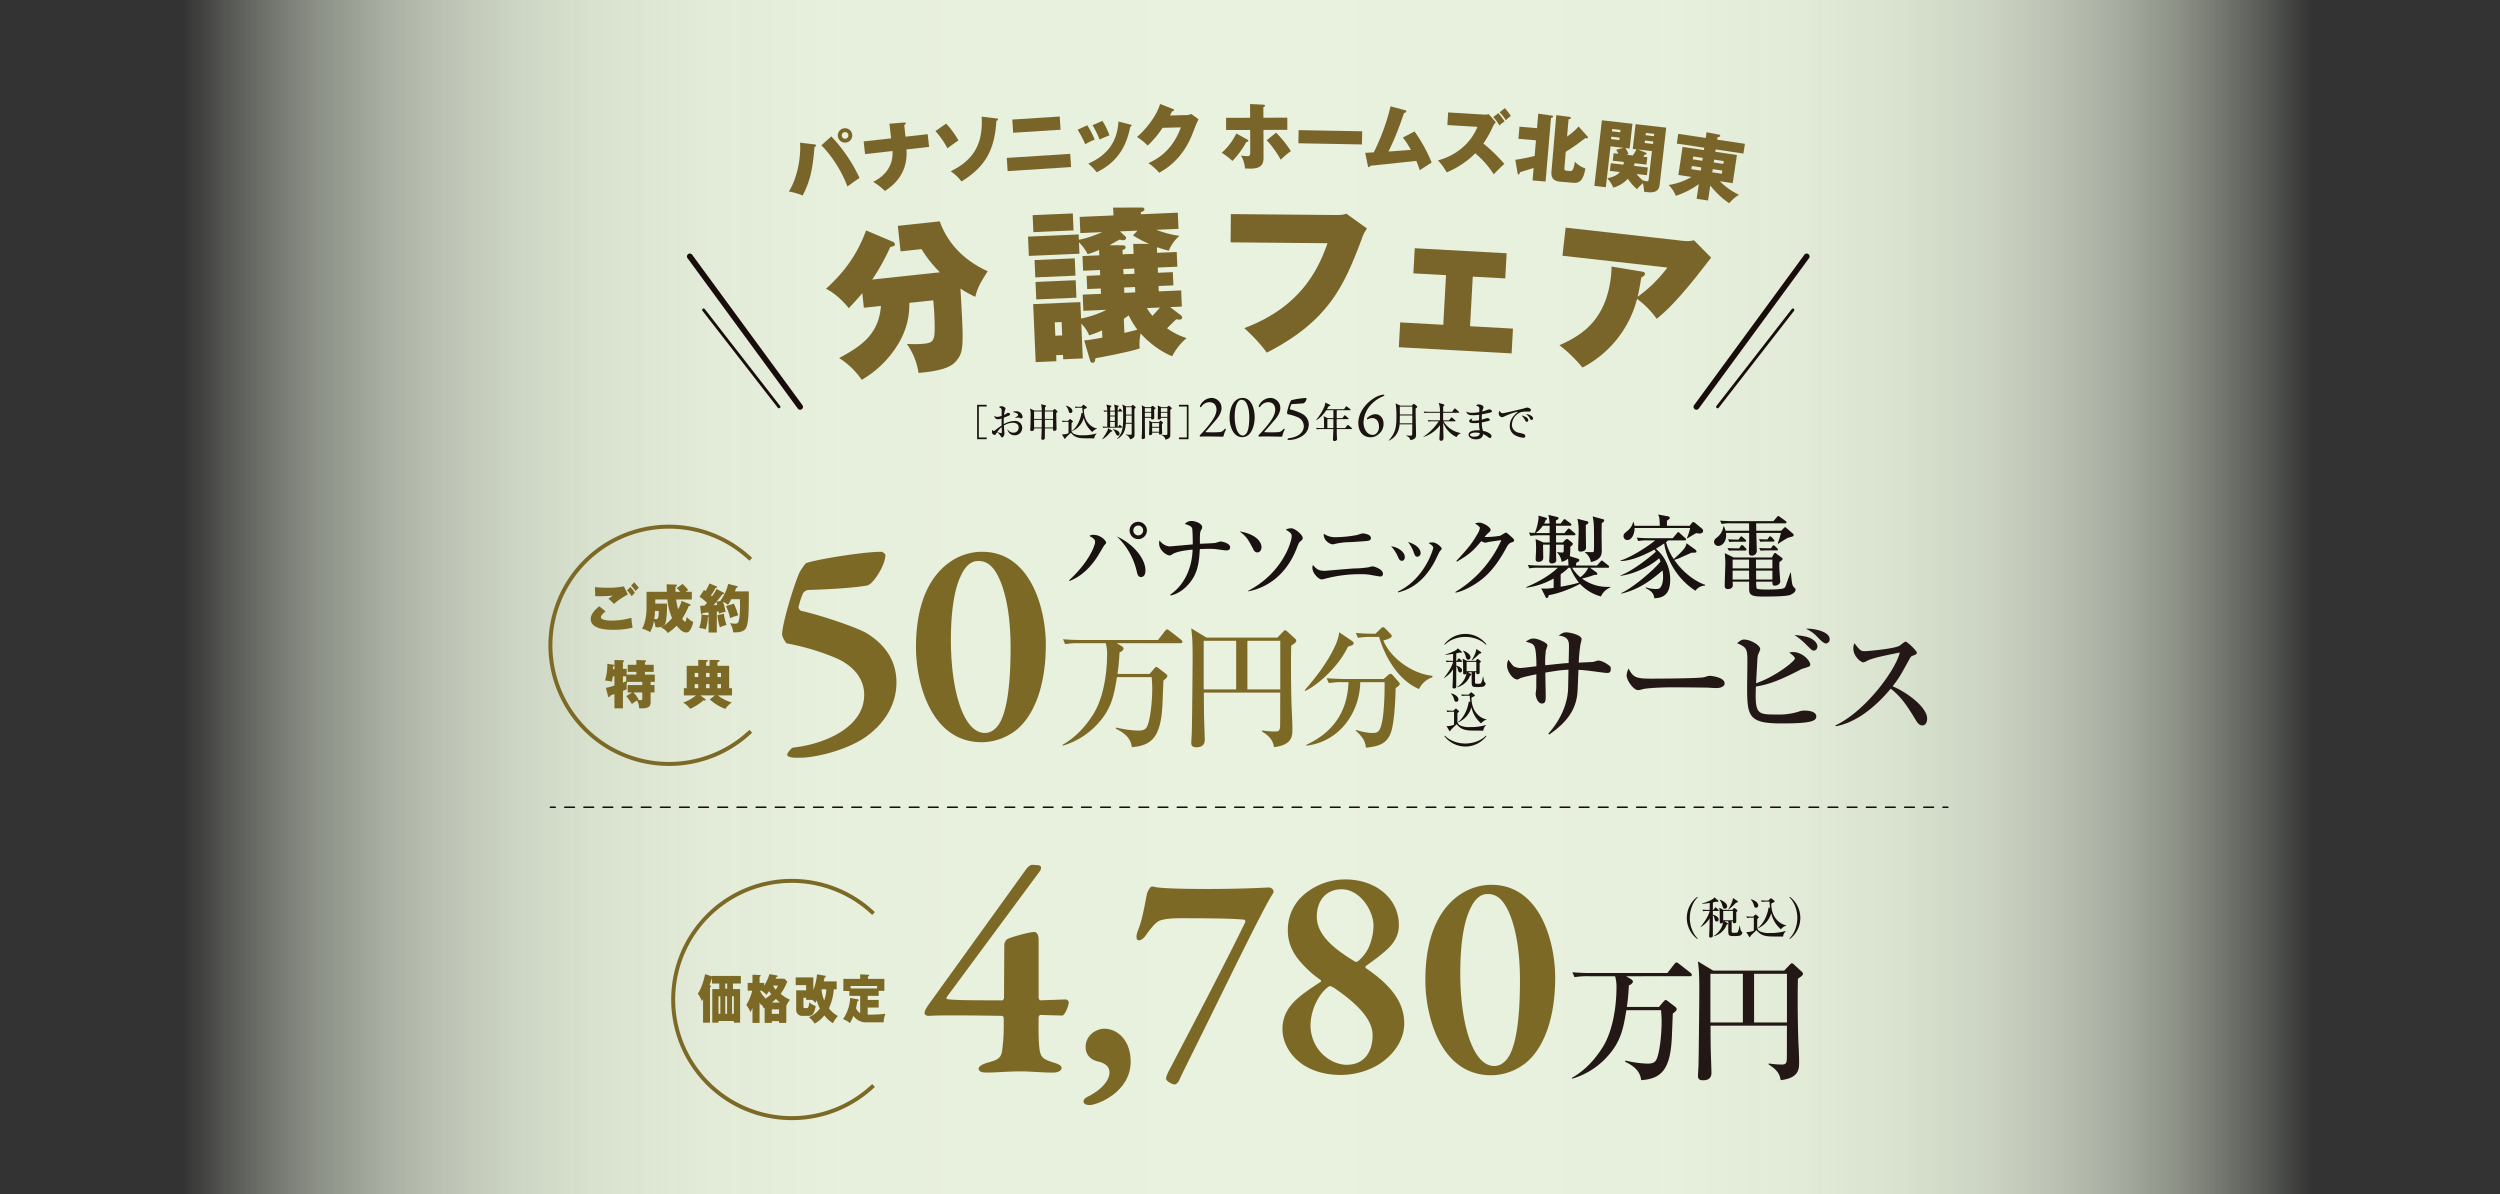 <svg xmlns="http://www.w3.org/2000/svg" xmlns:xlink="http://www.w3.org/1999/xlink" width="1300" height="620.917" viewBox="0 0 1300 620.917">
  <rect x="0" y="0" width="1300" height="620.917" fill="#333333" stroke="none"/>
  <defs>
    <style>
      .cls-1 {
        fill: url(#名称未設定グラデーション_17);
      }

      .cls-2 {
        fill: #796429;
      }

      .cls-3 {
        fill: #180d0b;
      }

      .cls-4 {
        fill: #7c6926;
      }

      .cls-5 {
        fill: #231815;
      }

      .cls-6 {
        fill: #191210;
      }

      .cls-7 {
        fill: #1a1311;
      }

      .cls-8 {
        fill: none;
      }
    </style>
    <linearGradient id="名称未設定グラデーション_17" data-name="名称未設定グラデーション 17" x1="94.776" y1="310.458" x2="1202.285" y2="310.458" gradientUnits="userSpaceOnUse">
      <stop offset="0" stop-color="#e9f2de" stop-opacity="0"/>
      <stop offset="0.02" stop-color="#e9f2de" stop-opacity="0.182"/>
      <stop offset="0.042" stop-color="#e9f2de" stop-opacity="0.352"/>
      <stop offset="0.067" stop-color="#e9f2de" stop-opacity="0.508"/>
      <stop offset="0.094" stop-color="#e9f2de" stop-opacity="0.642"/>
      <stop offset="0.123" stop-color="#e9f2de" stop-opacity="0.754"/>
      <stop offset="0.157" stop-color="#e9f2de" stop-opacity="0.845"/>
      <stop offset="0.196" stop-color="#e9f2de" stop-opacity="0.915"/>
      <stop offset="0.245" stop-color="#e9f2de" stop-opacity="0.964"/>
      <stop offset="0.313" stop-color="#e9f2de" stop-opacity="0.992"/>
      <stop offset="0.502" stop-color="#e9f2de"/>
      <stop offset="0.69" stop-color="#e9f2de" stop-opacity="0.992"/>
      <stop offset="0.757" stop-color="#e9f2de" stop-opacity="0.964"/>
      <stop offset="0.805" stop-color="#e9f2de" stop-opacity="0.915"/>
      <stop offset="0.844" stop-color="#e9f2de" stop-opacity="0.845"/>
      <stop offset="0.878" stop-color="#e9f2de" stop-opacity="0.754"/>
      <stop offset="0.907" stop-color="#e9f2de" stop-opacity="0.642"/>
      <stop offset="0.934" stop-color="#e9f2de" stop-opacity="0.508"/>
      <stop offset="0.958" stop-color="#e9f2de" stop-opacity="0.352"/>
      <stop offset="0.98" stop-color="#e9f2de" stop-opacity="0.182"/>
      <stop offset="1" stop-color="#e9f2de" stop-opacity="0"/>
    </linearGradient>
  </defs>
  <g id="レイヤー_2" data-name="レイヤー 2">
    <g id="罫線">
      <g>
        <g>
          <rect class="cls-1" x="94.776" width="1107.508" height="620.917"/>
          <g>
            <g>
              <path class="cls-2" d="M449.21,160.031l-.815-7.607c-2.189,2.714-4.573,5.193-7.023,7.849-1.29-1.657-6.083-7.3-11.856-10.1,7.471-6.871,15.5-15.682,20.853-30.362l13.973,5.939a1.62,1.62,0,0,1,.99,1.262c.091.845-.576,1-2.409,1.455a110.1,110.1,0,0,1-9.385,16.908l35.244-3.78a62.109,62.109,0,0,1-9.585-12.052l-10.9,1.169-1.423-13.269,21.805-2.339c6,16.882,19.971,23.591,24.927,25.966-4.258,6.527-5.366,8.954-6.443,13.258a47.872,47.872,0,0,1-7.728-4.3c1.645,28.89,1.893,32.8-2.049,37.493-1.585,1.966-4.742,5.211-19.747,6.392a35.068,35.068,0,0,0-6.062-15.08,58.711,58.711,0,0,0,8.8-.088c3.549-.381,4.763-1.024,5.4-3.828.612-3.058.044-13.94-.473-18.757l-12.425,1.332c-.047,5.135-.21,15.582-10.507,27.971A52.932,52.932,0,0,1,448.1,197.509,40.655,40.655,0,0,0,436.373,186.2c10.083-5.613,20.573-11.439,21.711-27.121Z"/>
              <path class="cls-2" d="M563.359,161.62,563,153.214l9.51-.409-.121-2.8-7.048.3-.3-6.878,7.048-.3-.117-2.717-8.746.375-.328-7.642,8.746-.376-.12-2.8a45.589,45.589,0,0,1-5.946,2.212,23.536,23.536,0,0,0-4.518-6.186l.255,5.944L535,133.064l-.431-10.02,26.323-1.131L561,124.63c2.116-.261,6.322-1.377,12.167-3.925l-11.379.488-.361-8.406,17.578-.755-.176-4.076,14.886-.044c.68-.029,1.37.2,1.4.961.037.849-1.223,1.243-1.895,1.443l.048,1.1,19.19-.824.362,8.407-11.549.5a52.851,52.851,0,0,0,12.045,3.141,20.088,20.088,0,0,0-5.538,7.724c-2.153-.588-3.356-.877-5.689-1.713l-.506.107.117,2.717,10.19-.437.328,7.642-10.189.438.116,2.717,7.727-.332.3,6.878-7.727.332.12,2.8,11.634-.5.36,8.406-6.113.263,5.8,4.43a1.359,1.359,0,0,1,.465.915c.026.595-.292,1.119-1.311,1.163a6.35,6.35,0,0,1-1.709-.182c-.821.716-4.167,4.007-4.817,4.715a36.074,36.074,0,0,0,10.172,5.093,30.461,30.461,0,0,0-7.507,9.425c-6.663-2.606-13.105-8.029-16.419-11.885a27.352,27.352,0,0,0-.513,7.849c-5.62,1.857-20.22,4.611-23.007,5.071-.111,1.366-.241,2.307-1.515,2.362-.594.026-1.041-.466-1.244-1.223L563.764,177c1.274-.055,2.629-.2,9.467-1.427l-.161-3.737c-2.588,1.132-4.431,1.807-6.7,2.585a18.263,18.263,0,0,0-4.09-6.12l.776,18.087-10.189.438-.1-2.293-3.567.153.135,3.142-10.784.463-1.3-30.145,24.541-1.054.368,8.577a55.374,55.374,0,0,0,13.245-4.567Zm-5.493-50.637.38,8.832-20.89.9-.379-8.832Zm1,23.352.386,9-20.888.9-.387-9Zm.489,11.379.39,9.086-20.889.9-.391-9.086Zm-7.019,28.715-.3-6.963-3.567.153.3,6.963ZM589.48,132l-.223-5.18,8.251-.014a59.469,59.469,0,0,1-8.355-4.406l2.36-2.483-9.171.394,2.745,2.519a1.179,1.179,0,0,1,.465.916c.026.594-.462,1.126-1.4,1.166a4.983,4.983,0,0,1-1.886-.344c-.835.376-4.487,2.489-5.318,2.95l6.722.052c.68-.029,1.625.185,1.657.95.038.849-.631,1.133-1.635,1.516l.094,2.208Zm.444,10.359-.116-2.717-5.689.244.116,2.718ZM584.7,173.125c4.631-1.135,5.221-1.246,6.731-1.736a43.147,43.147,0,0,1-4.485-7.378c-1.322.907-1.9,1.272-2.56,1.811Zm5.645-21.085-.12-2.8-5.689.245.12,2.8Zm6.05,8.162a23.788,23.788,0,0,0,2.9,4.044c.568-.62,1.869-2.037,3.9-4.336Z"/>
              <path class="cls-2" d="M694.183,111.8c2.465.022,4.336-.047,5.871-.713l10.812,7.745a17.573,17.573,0,0,0-2.768,5.5c-9.048,23.635-16.606,42.268-49.393,59.064-2.937-4.361-8.75-10.192-11.7-12.768,30.019-11.21,38.782-31.448,43.313-44.157l-50.4-.444.128-14.7Z"/>
              <path class="cls-2" d="M764.425,169.647l22.322,1.228-.71,12.9-58.645-3.226.709-12.9,22.406,1.232,1.419-25.8-16.973-.934.718-13.07,47.782,2.629-.719,13.07-16.889-.929Z"/>
              <path class="cls-2" d="M853.811,141.23c.76.086,1.671.359,1.565,1.288-.094.845-1.278,1.482-1.907,1.753-.862,5.378-1.41,7.968-1.9,10.051a69.871,69.871,0,0,0,15.482-15.195l-54.569-6.141,1.644-14.613,61.074,6.872a15.433,15.433,0,0,0,5.679-.3l8.906,9.043c-1.3,1.65-7,8.964-8.191,10.455-11.237,13.962-16.717,18.564-20.109,21.347A45.631,45.631,0,0,0,851.275,155.4a55.88,55.88,0,0,1-28.4,35.726,73.509,73.509,0,0,0-11.953-11.61c9.563-4.4,24.03-11.325,26.786-35.822.257-2.281.249-3.736.317-5.1Z"/>
            </g>
            <g>
              <path class="cls-2" d="M423.371,75.069c.585.068.9.1.958.513s-.363.668-.792.884c-1.014,12.709-2.54,18-6.128,25.214a34.857,34.857,0,0,0-7.184-2.1c4.716-7.644,6.29-18.362,5.795-25.394Zm8.877-4.146a79.5,79.5,0,0,1,14.7,21.616c-2.589,1.725-2.723,1.859-6.3,4.459C437.2,87.365,430.516,78.744,427.1,75.6Zm7.73,3.2a3.743,3.743,0,1,1,3.138-4.264A3.739,3.739,0,0,1,439.978,74.128Zm-.8-5.415a1.729,1.729,0,1,0,1.978,1.438A1.737,1.737,0,0,0,439.183,68.713Z"/>
              <path class="cls-2" d="M462.507,64.332l7.541-.624c.453-.051.877-.023.925.393.051.453-.485.781-.775.929l.683,6.042,11.519-1.3.748,6.609-11.783,1.333c.171,3.538.742,13.992-11.213,21.579a33.872,33.872,0,0,0-6.079-4.706c2.671-1.411,10.6-5.712,10.041-16.053l-14.276,1.615-.747-6.609,14.276-1.615Z"/>
              <path class="cls-2" d="M491.986,64.282a42.916,42.916,0,0,1,6.4,8.752c-1.19.789-3.961,2.708-5.708,4.118a43.319,43.319,0,0,0-6.271-8.992Zm26.006-2.711c.694.092.963.107,1,.485.029.341-.4.646-.888.764-.869,16.819-7.2,24.729-18.129,31.55a24.311,24.311,0,0,0-5.609-5.311c11.2-5.471,17.02-13.528,16.075-28.4Z"/>
              <path class="cls-2" d="M556.516,80l.44,6.863-32.989,2.111-.439-6.863Zm-5.468-19.41.44,6.863L526.841,69.03l-.439-6.863Z"/>
              <path class="cls-2" d="M565.387,65.147a47.686,47.686,0,0,1,3.861,7.44,35.112,35.112,0,0,0-4.916,2.419,50.871,50.871,0,0,0-3.979-7.548Zm22.426-.365c.307.063.615.164.628.467.012.266-.208.466-.692.715-1.7,8.213-5.205,17.646-17.459,23.617a31.562,31.562,0,0,0-4.38-4.526C580.062,79,581.192,68.226,581.62,63.187Zm-14.575-1.916a33.575,33.575,0,0,1,3.674,7.524,52.778,52.778,0,0,0-5.116,2.2,46.779,46.779,0,0,0-3.672-7.486Z"/>
              <path class="cls-2" d="M617.042,59.837a4.895,4.895,0,0,0,2.38-.593L623.255,62c-.362.693-.434.847-1.119,2.347-.358.845-2.034,5.222-2.393,6.067-5.409,13.14-14.373,17.967-16.96,19.4a28.227,28.227,0,0,0-5.639-4.99c10.981-4.764,15.091-13.612,16.9-18.6l-9.5.241a53.074,53.074,0,0,1-7.75,9.244,28.692,28.692,0,0,0-5.55-4.46c6.583-5.793,10.742-12.741,12-17.183l6.641,2.569c.232.108.577.251.586.593.013.532-.744.666-1.047.711-.5,1.077-.722,1.5-1.011,2.117Z"/>
              <path class="cls-2" d="M648.652,72.605c.3.189.533.34.534.644,0,.418-.34.5-1.1.574a44.169,44.169,0,0,1-7.225,9.864,33.614,33.614,0,0,0-5.561-4.238,32.636,32.636,0,0,0,7.605-10.055ZM650.037,54.1l6.878.32c.417.037.874.073.875.529,0,.342-.226.457-.834.763l.018,5.509,12.425-.04.02,6.345L657,67.563l.045,14.286c.01,2.963-.665,5.815-6.706,5.835-.152,0-2.545-.068-2.925-.067a17.177,17.177,0,0,0-2.074-6.794,15.212,15.212,0,0,0,3.193.369c1.406,0,1.6-.385,1.588-2.512l-.036-11.1-12.5.04-.021-6.345,12.5-.04Zm13.536,14.889a53.951,53.951,0,0,1,7.668,9.588,47.847,47.847,0,0,0-5.268,4.462,50.97,50.97,0,0,0-7.289-10.121Z"/>
              <path class="cls-2" d="M708.342,68.275l-.126,6.839L675.162,74.5l.126-6.839Z"/>
              <path class="cls-2" d="M735.566,68.364a79.433,79.433,0,0,1,8.9,16.158c-.974.648-5.338,3.374-6.2,4.026a47.781,47.781,0,0,0-1.794-4.86c-14.816,1.57-18.367,1.93-23.9,2.52-.283.446-.407.707-.749.694-.417-.016-.479-.4-.542-.743l-1.382-6.708c.38.014,3.887-.2,4.458-.212a111.975,111.975,0,0,0,8.74-23.973l7.491,2.032c.49.133.712.293.7.6-.02.532-.6.7-1.174.869-.38,1.012-1.962,5.631-2.34,6.567a139.035,139.035,0,0,1-5.756,13.437c2.021-.114,2.21-.107,2.82-.16,1.373-.1,7.553-.589,8.811-.656a41.383,41.383,0,0,0-4.169-6.433Z"/>
              <path class="cls-2" d="M752.631,65.026l.394-6.562,18.89,1.132a6.528,6.528,0,0,0,2.223-.247l3.707,4.219a8.084,8.084,0,0,0-1.458,2.083,60.123,60.123,0,0,1-5.03,8.987,84.382,84.382,0,0,1,10.9,10.59c-1.367,1.212-4.034,3.794-5.5,5.419a48.431,48.431,0,0,0-9.623-10.932,45.069,45.069,0,0,1-14.871,9.92,27,27,0,0,0-4.538-6.211c9.169-2.457,17-8.688,20.538-17.461Zm26.525-6.176a37.72,37.72,0,0,1,3.246,4.268,22.385,22.385,0,0,0-2.716,2.122,22.152,22.152,0,0,0-3.2-4.38Zm3.354-2.616a32.812,32.812,0,0,1,3.144,4.072,22.04,22.04,0,0,0-2.607,2.2A24.438,24.438,0,0,0,779.83,58.4Z"/>
              <path class="cls-2" d="M787.96,83.105c4.4-.616,9.7-1.917,10.048-2l.7-8.139-9.124-.78.541-6.322,9.123.78.643-7.534,7.047.984c.189.016.679.1.64.55-.033.379-.428.536-1.053.711L803.7,94.4l-6.777-.579.553-6.474c-2.352.753-6.27,1.981-7.05,2.182-.162.558-.334,1.23-.864,1.184-.3-.025-.35-.373-.406-.606Zm37.6-12.079a.694.694,0,0,1,.15.471.466.466,0,0,1-.571.446,3.681,3.681,0,0,1-.71-.175c-.733.548-3.953,2.98-4.642,3.455-1.827,1.293-3.688,2.545-5.581,3.718l-.731,8.556c-.09,1.06.582,1.232,1.3,1.293l1.7.146c1.059.09,1.748-.385,2.471-4.823a13.976,13.976,0,0,0,5.458,3.517c-1.143,6.233-2.986,7.715-6.469,7.417l-6.549-.559c-4.353-.372-4.831-2.816-4.608-5.428l2.494-29.187,6.9.894c.227.02.713.138.677.554-.038.454-.547.6-1.207.736l-.767,8.972a35.953,35.953,0,0,0,6.016-5.244Z"/>
              <path class="cls-2" d="M837.15,88.876l.461-4,6.531.752a9.165,9.165,0,0,0,.274-1.383l-5.776-.666.448-3.888,2.492.287c-.284-.53-.409-.774-1.175-2.086l3.789-1.017-6.719-.774-2.449,21.253-5.964-.687,3.931-34.126,15.893,1.831L847.4,77.243l-2.19-.253a17.855,17.855,0,0,1,1.628,3.133l-1.109.331,3.322.383a21.052,21.052,0,0,0,1.935-3.181l-1.963-.226,1.483-12.873,15.931,1.835-3.427,29.747c-.491,4.266-4.117,4.192-8.1,3.543a19.089,19.089,0,0,0-.6-4.43,26.4,26.4,0,0,0-3.075,3.127,26.1,26.1,0,0,1-4.767-5.446,15.588,15.588,0,0,1-7.61,4.632,13.277,13.277,0,0,0-3.153-4.839c3.692-.837,5.244-1.691,6.61-3.255Zm.752-17.815-.148,1.283,4.3.5.148-1.284Zm4.621-2.26.14-1.208-4.3-.5-.14,1.208Zm7.442,16.081a10.921,10.921,0,0,1-.236,1.388l7.135.822-.461,4-5.361-.617a17.9,17.9,0,0,0,3.286,3.362,19.173,19.173,0,0,0,2.053.428c.718.082.859-.475.915-.966l1.7-14.722-7.173-.827,4.127,1.7c.183.059.266.336.245.525-.057.491-.472.443-1.009.458-.093.142-.6.849-.692,1.029l2.113.244-.447,3.888Zm5.415-11.808-.147,1.284,4.341.5.147-1.284Zm4.66-2.256.138-1.208-4.341-.5-.139,1.208Z"/>
              <path class="cls-2" d="M888.172,104.265l-5.938-.889,1.143-7.63a43.38,43.38,0,0,1-11.978,6.083A15.32,15.32,0,0,0,867.67,96.2a34.269,34.269,0,0,0,11.922-4.17L872.752,91l2.191-14.62,11.087,1.661.185-1.24-14.281-2.14.76-5.073,14.281,2.139.445-2.969,6.387,1.226c.451.068.734.225.673.639-.079.526-.59.6-1.375.716l-.191,1.278,14.431,2.162-.761,5.074-14.431-2.163-.186,1.241,11.238,1.683-2.191,14.62-6.689-1a33.524,33.524,0,0,0,9.937,7.023,21.3,21.3,0,0,0-5.039,4.394c-.85-.473-5.051-3.216-9.886-9.166Zm-3.494-17.2-4.924-.738-.247,1.654,4.923.738Zm.743-4.961-4.923-.738-.225,1.5,4.923.737Zm4.948,7.5,5,.749.248-1.654-5-.749Zm.765-5.111,5,.749.226-1.5-5-.749Z"/>
            </g>
            <g>
              <path class="cls-3" d="M416.056,213.064a1.5,1.5,0,0,1-1.211-.613l-57.34-78.216a1.5,1.5,0,0,1,2.42-1.774l57.34,78.216a1.5,1.5,0,0,1-1.209,2.387Z"/>
              <path class="cls-3" d="M405.06,212.314a.749.749,0,0,1-.593-.289L365.29,161.631a.75.75,0,1,1,1.184-.921L405.651,211.1a.75.75,0,0,1-.591,1.21Z"/>
            </g>
            <g>
              <path class="cls-3" d="M882.141,213.064a1.5,1.5,0,0,1-1.209-2.387l57.34-78.216a1.5,1.5,0,0,1,2.42,1.774l-57.34,78.216A1.5,1.5,0,0,1,882.141,213.064Z"/>
              <path class="cls-3" d="M893.137,212.314a.75.75,0,0,1-.591-1.21l39.178-50.394a.75.75,0,1,1,1.184.921L893.73,212.025A.749.749,0,0,1,893.137,212.314Z"/>
            </g>
          </g>
          <g>
            <path class="cls-4" d="M451.718,382.066c-10.244,8.071-28.249,11.952-35.388,11.952h-3.259c-2.484-.156-3.726-.776-3.726-1.553,0-.931,2.173-3.569,3.1-3.725,15.832-1.707,36.94-10.244,36.94-27.472,0-8.537-5.9-15.366-15.056-19.246a125.819,125.819,0,0,0-25.144-7.451c-.621-.155-2.484-3.414-2.484-4.656,0-5.432,5.9-24.989,8.848-31.819.62-1.4,3.259-5.277,3.725-5.277,3.57-1.552,28.87-5.9,39.113-5.9.466,0,2.019,1.086,2.019,1.708,0,5.277-6.365,15.21-9.469,15.831-8.692,1.552-24.834,2.173-30.732,2.328a3.988,3.988,0,0,0-2.638,1.708,41.345,41.345,0,0,0-2.328,7.139c-.156.621.775,1.863,1.4,2.018,9.934,2.173,27.783,8.226,33.526,11.33,10.709,6.364,15.987,15.211,15.987,25.921C466.153,366.545,459.79,375.858,451.718,382.066Z"/>
            <path class="cls-4" d="M543.824,335.192c0,25.3-8.382,40.51-18,46.253a28.934,28.934,0,0,1-15.521,4.5c-26.231-.156-33.992-30.888-33.992-49.358,0-24.834,8.382-38.8,19.4-45.477a29.344,29.344,0,0,1,14.9-4.191C536.218,286.921,543.824,317.032,543.824,335.192Zm-43.615-36.94c-2.794,5.277-5.743,15.055-5.743,34.767,0,24.679,6.054,48.116,17.695,48.116,4.966,0,7.605-4.967,8.071-5.9,2.639-5.122,5.276-15.521,5.276-38.493,0-26.852-6.518-39.424-10.553-42.683a8.814,8.814,0,0,0-6.365-2.328C504.866,291.733,502.227,294.371,500.209,298.252Z"/>
            <path class="cls-4" d="M597.775,350.443l2.57-2.988c.348-.347.556-.625.9-.625a1.89,1.89,0,0,1,1.112.556l3.821,2.918c.348.278.834.764.834,1.111,0,.834-.556,1.32-2.015,2.432-.069.9-.069,2.015-.486,11.81-.7,17.716-5.7,22.093-15.979,22.857-.347-2.779-1.529-6.392-8.336-9.587l.138-.626a55.681,55.681,0,0,0,11.255,1.6c1.6,0,3.751,0,4.793-1.945,1.668-3.057,2.78-12.713,2.78-19.8,0-2.431-.139-3.543-.279-6.044H580.824c-1.321,7.989-2.432,15.076-8.268,22.231a39.893,39.893,0,0,1-19.869,13.409l-.209-.417c6.739-3.891,11.741-9.171,16.049-15.979,7.155-11.463,7.155-28.97,7.155-30.429a20.5,20.5,0,0,0-.694-6.461H561.371a40.388,40.388,0,0,0-7.5.486l-1.112-2.57c4.239.416,9.1.416,9.866.416h39.53l3.612-4.654c.695-.834.9-.834,1.112-.834.347,0,.486,0,1.32.695l5.974,4.655c.209.208.7.625.7,1.042,0,.694-.626.764-1.042.764h-33.14l2.362,1.389c.556.348,1.182.765,1.182,1.39,0,.9-1.251,1.667-2.085,2.014-.139,2.779-.347,6.253-1.042,11.186Z"/>
            <path class="cls-4" d="M664.276,331.546l3.056-3.2c.208-.208.556-.625.973-.625a1.772,1.772,0,0,1,.973.556l4.168,3.821a1.665,1.665,0,0,1,.625,1.111c0,.556-.487,1.181-2.64,2.5-.139,6.045-.208,16.257.139,29.943.139,3.752.486,9.727.486,13.478,0,3.474,0,8.267-9.587,9.379-.625-4.516-3.752-6.531-6.322-8.2l.139-.486a44.316,44.316,0,0,0,6.808.556c1.876,0,2.571-.556,2.571-3.335.07-4.377,0-8.754.07-16.882H626c0,1.667.069,10.074.069,10.282,0,1.6.417,13.756.417,14.173,0,3.473-2.57,3.96-4.377,3.96-2.64,0-2.64-1.459-2.64-2.432,0-.9.278-4.863.278-5.7.139-5.21.417-33,.417-39.322,0-9.24-.417-12.088-.764-14.381l7.989,4.794Zm-38.35,1.667V358.5h16.882V333.213ZM665.735,358.5V333.213H648.644V358.5Z"/>
            <path class="cls-4" d="M703.021,333.283c.486.347.9.695.9,1.25,0,.764-1.18,1.181-2.987,1.737-4.862,10.421-15.84,20.078-22.162,23l-.347-.347c5.35-6.114,11.811-14.312,15.631-22.649a24.49,24.49,0,0,0,2.362-7.5ZM698.5,354.75a34.96,34.96,0,0,0-7.5.486l-1.111-2.57c4.168.347,9.1.417,9.865.417h19.731l2.293-2.015c.625-.556.972-.695,1.319-.695a1.889,1.889,0,0,1,1.042.625l3.058,3.474c.416.486.694.834.694,1.112,0,.694-.834,1.32-2.153,2.223-.071,4.724-.626,18.2-2.5,23.2-2.154,5.9-6.531,7.156-12.991,7.781-.278-4.1-2.709-6.461-5.21-8.823l.208-.417a27.394,27.394,0,0,0,8.2,1.6c2.987,0,4.306-.347,5.488-7.225,1.042-6.183,1.111-16.813,1.042-19.175H707.328c-.278,15.77-10.769,30.916-27.928,33l-.14-.417c17.785-8.267,21.537-21.884,21.954-32.583ZM713.65,331.2a40.388,40.388,0,0,0-7.5.486l-1.111-2.571c4.029.417,8.683.417,10.212.417l2.779-2.709c.417-.348.694-.695,1.111-.695.486,0,.695.209,1.182.695l2.778,2.848c.417.487.625.695.625,1.042,0,.834-1.6,1.668-4.376,2.293,3.265,8.476,14.312,17.229,25.427,18.41l.139.765a11.854,11.854,0,0,0-7.017,6.113c-14.312-6.044-19.939-24.107-20.773-27.094Z"/>
          </g>
          <g>
            <path class="cls-4" d="M540.081,518.768c0,.466.466,1.4.777,1.4l13.348-.466a1.808,1.808,0,0,1,1.552,1.553c0,1.4-1.707,6.208-3.26,6.829l-11.485-.311c-.466,0-.776.621-.932,1.087,0,2.328-.154,9,.156,13.193.466,7.916,1.4,8.537,8.382,10.71,2.017.62,3.415,1.4,3.415,2.638,0,.776-1.087,2.328-4.192,2.328-3.569.156-12.106-.62-17.073-.62-5.9,0-12.572.62-18,.62-2.328,0-3.88-.62-3.88-2.017,0-1.242,2.018-2.329,4.5-3.1,7.916-2.017,7.45-3.414,8.227-11.02.466-4.19.31-11.02.31-11.951,0-.776-.31-1.4-1.087-1.4-10.088-.155-31.818-.466-37.251,0-1.707.155-2.794-.466-2.794-1.4,0-1.707,1.4-3.415,3.571-6.519l49.2-68.293c.776-1.087,2.018-2.328,3.26-2.328l2.483.155c1.552,0,2.018.776,2.018,1.242a2.821,2.821,0,0,1-.466,1.707l-48.426,65.5c-.466.775-.31,1.086.155,1.241,3.414.621,14.9.621,28.714.621.311,0,.777-.931.777-1.242l.155-27.628a3.993,3.993,0,0,1,1.552-2.948c2.017-1.087,11.485-3.726,14.124-3.726.776,0,2.172.932,2.172,4.036Z"/>
            <path class="cls-4" d="M587.952,551.983c0,15.988-17.384,22.662-21.419,22.662-1.087,0-3.105-.311-3.105-1.863s2.018-2.483,3.105-2.949c5.743-3.1,10.4-7.605,10.4-12.262,0-3.57-3.415-5.122-6.054-5.588-1.241-.31-6.363-1.707-6.363-7.6,0-6.053,5.588-9.468,9.623-9.468C581.123,534.91,587.952,540.963,587.952,551.983Z"/>
            <path class="cls-4" d="M652.909,461.805c3.725-.155,6.209-.31,6.829-.31a2.573,2.573,0,0,1,2.483,1.707,2.226,2.226,0,0,1-.465,1.708c-3.881,5.587-21.73,42.217-32.439,63.947-8.537,17.384-15.211,30.577-16.143,32.9-.776,1.552-1.862,2.173-2.328,2.173-1.241,0-4.5-1.707-4.5-3.1,0-1.087,1.241-3.725,2.639-6.209,14.59-27.938,27.317-52.151,38.492-74.967.311-.621-.155-1.4-.466-1.4-3.88-.466-12.571-.776-31.818-.776-2.794,0-8.226,0-11.02.931-2.328.31-4.656,2.794-8.226,7.76-.932,1.553-2.639,2.794-3.571,2.794-1.241,0-1.4-.931-1.4-2.017,0-.621.155-1.708,1.4-4.812,2.019-5.588,3.571-15.366,4.037-17.384a9.786,9.786,0,0,1,2.017-3.57,2.573,2.573,0,0,1,1.862,0c2.484.621,10.866,1.087,28.249,1.087C638.629,462.271,648.718,461.96,652.909,461.805Z"/>
            <path class="cls-4" d="M727.41,481.052c0,6.674-3.88,11.02-8.537,14.745-2.483,2.173-5.9,4.5-8.381,6.363a.757.757,0,0,0,0,1.4c10.244,7.14,19.712,15.832,19.712,28.559,0,8.382-4.967,15.056-10.245,19.247-7.139,5.743-16.3,7.6-22.661,7.6-21.108,0-30.421-13.5-30.421-23.747,0-9.934,6.519-15.056,11.02-18.626,3.415-2.483,6.674-4.656,8.692-5.9.156-.155.62-.621.156-1.086a53.9,53.9,0,0,1-9-7.761c-4.967-5.122-8.072-10.865-8.072-18a23.973,23.973,0,0,1,9.314-19.4,32.934,32.934,0,0,1,20.487-7.14C715.458,457.3,727.41,467.238,727.41,481.052Zm-13.659,57.273c0-9-9.468-17.384-19.867-24.524-.776-.465-2.018-1.241-2.638-.931-4.347,2.483-9.779,11.175-9.779,20.643a21.427,21.427,0,0,0,5.122,13.5c3.57,4.035,8.847,6.674,13.659,6.674C709.715,553.691,713.751,546.551,713.751,538.325Zm-29.025-61.62c0,9.934,10.089,17.384,19.557,23.127a1.63,1.63,0,0,0,1.863,0A21.436,21.436,0,0,0,711.579,493a29.3,29.3,0,0,0,2.637-11.641c0-7.761-6.984-18.936-16.607-18.936C689.848,462.426,684.726,468.014,684.726,476.705Z"/>
            <path class="cls-4" d="M808.7,508.369c0,25.3-8.382,40.51-18,46.253a28.924,28.924,0,0,1-15.521,4.5c-26.231-.155-33.992-30.887-33.992-49.357,0-24.834,8.382-38.8,19.4-45.478a29.337,29.337,0,0,1,14.9-4.19C801.091,460.1,808.7,490.209,808.7,508.369Zm-43.615-36.941c-2.793,5.277-5.743,15.056-5.743,34.768,0,24.679,6.054,48.116,17.695,48.116,4.966,0,7.605-4.967,8.071-5.9,2.639-5.122,5.276-15.522,5.276-38.493,0-26.852-6.518-39.424-10.553-42.683a8.814,8.814,0,0,0-6.365-2.328C769.739,464.91,767.1,467.548,765.082,471.428Z"/>
            <path class="cls-5" d="M862.648,523.619l2.571-2.987c.347-.347.556-.625.9-.625a1.893,1.893,0,0,1,1.112.556l3.82,2.918c.348.277.834.764.834,1.111,0,.834-.556,1.32-2.015,2.432-.069.9-.069,2.014-.486,11.81-.694,17.716-5.7,22.093-15.978,22.857-.348-2.779-1.529-6.392-8.337-9.588l.138-.625a55.681,55.681,0,0,0,11.255,1.6c1.6,0,3.751,0,4.794-1.945,1.667-3.057,2.779-12.714,2.779-19.8,0-2.431-.139-3.543-.278-6.044H845.7c-1.321,7.989-2.432,15.075-8.268,22.231a39.9,39.9,0,0,1-19.869,13.409l-.208-.417c6.738-3.891,11.74-9.171,16.048-15.979,7.156-11.463,7.156-28.97,7.156-30.429a20.5,20.5,0,0,0-.7-6.462H826.245a40.364,40.364,0,0,0-7.5.487l-1.112-2.571c4.239.417,9.1.417,9.866.417h39.53l3.613-4.655c.694-.833.9-.833,1.111-.833.347,0,.487,0,1.32.695l5.975,4.654c.208.209.7.626.7,1.042,0,.7-.625.764-1.042.764H845.558l2.362,1.39c.556.348,1.181.764,1.181,1.39,0,.9-1.251,1.667-2.084,2.014-.14,2.779-.348,6.253-1.042,11.185Z"/>
            <path class="cls-5" d="M927.759,504.723l3.058-3.2c.208-.209.556-.625.972-.625a1.764,1.764,0,0,1,.972.555l4.169,3.821a1.666,1.666,0,0,1,.625,1.112c0,.556-.486,1.181-2.64,2.5-.138,6.044-.209,16.257.139,29.943.139,3.752.486,9.726.486,13.478,0,3.473,0,8.267-9.586,9.379-.626-4.516-3.752-6.531-6.323-8.2l.139-.486a44.318,44.318,0,0,0,6.809.555c1.876,0,2.57-.555,2.57-3.334.069-4.377,0-8.754.069-16.882H889.48c0,1.667.069,10.073.069,10.282,0,1.6.417,13.755.417,14.172,0,3.474-2.57,3.96-4.377,3.96-2.639,0-2.639-1.459-2.639-2.431,0-.9.277-4.863.277-5.7.139-5.211.417-33,.417-39.322,0-9.24-.417-12.088-.765-14.381l7.991,4.794Zm-38.348,1.667v25.288h16.881V506.39Zm39.807,25.288V506.39h-17.09v25.288Z"/>
          </g>
          <g>
            <path class="cls-5" d="M835.426,349.933c-.708,0-5.6-.708-8.365-1.03-1.8-.257-3.732-.45-6.242-.579-.128,1.8-.386,9.717-.515,11.39-.579,8.493-4.762,15.443-14.671,22.2l-.514-.386c5.534-6.242,9.523-13.834,10.231-22.2.128-1.738.192-9.459.257-11.068-3.732.129-5.662.451-12.032,1.48,0,1.93.193,10.36.193,12.1,0,2.252,0,3.99-2,3.99-2.317,0-3.218-3.861-3.218-4.891,0-.257.258-2.7.322-3.024V355.4c0-2.766,0-3.024.065-4.761-1.737.321-7.336,1.48-8.43,2.059s-1.222.643-1.479.643c-2.446,0-5.341-4.311-5.341-7.078a5.758,5.758,0,0,1,.708-3.217,35.121,35.121,0,0,0,2.573,3.346,7.42,7.42,0,0,0,3.539.965c1.352,0,7.207-.772,8.43-.9,0-2.381-.065-8.3-1.029-10.3-.644-1.416-1.674-1.673-4.5-2.51,1.8-1.158,2.509-1.608,4.118-1.608,2,0,7.142,2.123,7.142,3.539,0,.45-.772,2.316-.837,2.767a48.021,48.021,0,0,0-.321,7.593c8.558-.9,9.524-1.03,12.161-1.159.065-1.544.194-7.078.194-8.236,0-2.767,0-5.469-5.406-6.048,1.931-1.288,2.575-1.674,3.99-1.674,1.673,0,7.979,1.287,7.979,3.54,0,.514-.579,2.638-.643,3.088a87.6,87.6,0,0,0-.837,9.137c.579-.064,7.078-.321,7.464-.386.451-.064,2.188-.708,2.574-.708,2.187,0,4.826,1.867,5.6,2.446.836.643,1.03.836,1.03,1.8C837.614,349.8,836.777,349.933,835.426,349.933Z"/>
            <path class="cls-5" d="M892.494,357.783c-1.03,0-2.639-.064-3.925-.193-1.223-.064-16.924-.193-18.018-.193-3.731,0-13.577.193-16.537,1.03a8.5,8.5,0,0,1-2.187.45c-2.381,0-5.985-5.083-5.985-7.657a8.86,8.86,0,0,1,1.03-3.6c2.252,4.5,3.8,5.276,11.454,5.276,3.732,0,26.06-.064,28.248-.837a8.393,8.393,0,0,1,2.574-.643c.128,0,7.657.579,7.657,3.989C896.805,356.5,895.582,357.783,892.494,357.783Z"/>
            <path class="cls-5" d="M926.4,376.186c-17.052,0-17.889-3.6-17.889-18.66,0-2,.129-10.939.129-12.805,0-6.885,0-8.043-5.341-10.231.965-.837,2.123-1.93,3.6-1.93,3.217,0,8.429,2.831,8.429,5.083a28.86,28.86,0,0,1-1.158,2.831,17.651,17.651,0,0,0-.387,3.8c-.128,1.737-.514,9.459-.643,11,9.588-3.153,20.2-11.389,20.2-12.869,0-.9-1.866-2.317-2.9-3.025a4.66,4.66,0,0,1,1.8-.322c5.277,0,9.073,4.762,9.073,6.371,0,1.094-.257,1.158-3.6,2.188a7.538,7.538,0,0,0-1.931.836c-10.939,5.663-16.472,7.529-22.715,8.558-.579,14.478.773,14.542,10.747,14.542a34.34,34.34,0,0,0,11.2-1.415,9.193,9.193,0,0,1,3.539-.644c.386,0,5.92,0,5.92,3.089C944.484,375.157,940.88,376.186,926.4,376.186Zm16.858-37.9c-.965,0-.965-.064-3.732-2.766a37.914,37.914,0,0,0-6.435-5.341c1.8.193,5.6.45,8.044,1.544,3.346,1.544,3.925,3.6,3.925,4.376S944.548,338.286,943.261,338.286Zm6.306-3.667c-1.158,0-3.024-1.8-4.182-3.025a18.03,18.03,0,0,0-6.306-4.632c3.41-.322,12.354,1.222,12.354,5.405A2.151,2.151,0,0,1,949.567,334.619Z"/>
            <path class="cls-5" d="M999.6,377.216c-1.737,0-2.7-1.673-3.346-2.7-4.955-8.236-7.915-12.354-13.062-16.408-9.845,11.711-19.626,17.953-28.7,19.561v-.515c15.378-7.142,31.271-28.7,33.395-37.835-.193.064-13.062,2.381-16.472,4.054-1.867.965-2.124,1.029-2.639,1.029-.965,0-5.019-2.96-5.019-7.078a5.29,5.29,0,0,1,.579-2.831c2.638,3.41,3.154,4.118,5.277,4.118,1.544,0,15.636-1.222,18.274-2.9.45-.321,2.51-2.059,3.025-2.059.836,0,5.855,4.762,5.855,5.792,0,.707-.451.9-2.51,1.673-.579.257-.837.708-1.8,2.445-4.247,7.721-4.955,9.008-8.3,13.319,7.85,3.282,17.953,11,17.953,16.8C1002.105,375.221,1001.526,377.216,999.6,377.216Z"/>
          </g>
          <g>
            <path class="cls-6" d="M555.947,301.721c10.477-9.576,13.511-18.2,13.511-19.912,0-1.469-1.517-2.37-2.987-3.081a2.957,2.957,0,0,1,2.181-.616c3.509,0,6.543,2.892,6.543,4.124,0,.332-.427.711-1.043,1.423-.19.189-3.034,5.12-3.651,6.02-1.8,2.75-6.637,9.577-14.365,12.422Zm39.681-5.167c0,.569,0,3.508-2.323,3.508-1.517,0-1.9-1.612-2.134-2.7a36.541,36.541,0,0,0-10.382-18.4C589.323,282.758,595.628,290.58,595.628,296.554Zm.758-20.718a4.5,4.5,0,1,1-4.5-4.5A4.532,4.532,0,0,1,596.386,275.836Zm-7.063,0a2.549,2.549,0,0,0,2.559,2.56,2.56,2.56,0,1,0,0-5.12A2.548,2.548,0,0,0,589.323,275.836Z"/>
            <path class="cls-6" d="M637.5,286.219c-.379,0-4.267-.522-4.883-.617a26.47,26.47,0,0,0-3.888-.189c-2.323,0-3.793.094-4.836.094-.237,5.121-.711,10.336-3.318,14.792-1.375,2.323-5.215,7.87-11.9,9.387l-.142-.474c2.039-1.422,7.965-5.737,10.572-15.835a35.119,35.119,0,0,0,1.043-7.585c-2.75.237-8.3.948-10.383,2.323-1,.664-1.09.711-1.706.711-1.091,0-5.31-2.323-5.31-6.258a6.8,6.8,0,0,1,.189-1.612,7.213,7.213,0,0,0,5.121,3.177c.711,0,10.525-.9,12.184-1.044,0-2.749-.1-6.969-.284-8.106-.238-1.281-1.565-1.8-3.84-2.513a4.588,4.588,0,0,1,3.46-1.565c2.371,0,5.547,1.517,5.547,3.177a2.463,2.463,0,0,1-.426,1.327c-.523,1-.759,1.375-.759,4.836v2.513c2.228-.095,5.736-.19,7.917-.427.475-.047,2.466-.759,2.845-.759.758,0,4.977.9,4.977,2.987C639.676,286.124,638.4,286.219,637.5,286.219Z"/>
            <path class="cls-6" d="M653.853,287.262a2.263,2.263,0,0,1-2.039-1.47c-2.986-5.642-3.461-6.543-7.206-9.482,11.378,2.039,11.378,7.775,11.378,8.2C655.986,286.124,655.038,287.262,653.853,287.262Zm22.424-5.832c-.806.664-.948.949-1.944,3.556-5.452,14.128-15.6,20.718-25.316,22.519v-.284c17.446-8.961,22.661-25.08,22.661-28.493,0-1.375-.9-1.944-3.081-3.319a6.651,6.651,0,0,1,2.844-.711c1.944,0,5.974,3.414,5.974,5.025C677.415,280.482,677.036,280.814,676.277,281.43Z"/>
            <path class="cls-6" d="M717.757,299.777c-.474,0-3.271-.521-4.93-.805a23.184,23.184,0,0,0-4.694-.38,69.666,69.666,0,0,0-19.533,2.466,5.246,5.246,0,0,1-1.422.237c-1.28,0-4.741-2.94-4.741-6.164a2.482,2.482,0,0,1,.332-1.327c1.707,2.039,2.845,3.034,6.163,3.034.237,0,12.848-1.138,15.266-1.232a53.467,53.467,0,0,0,7.4-.617,11.73,11.73,0,0,1,2.086-.474c1.09,0,5.452,1.565,5.452,3.793A1.321,1.321,0,0,1,717.757,299.777Zm-8.439-18.347c-1.9.142-5.357.379-7.158.474a36.649,36.649,0,0,0-8.3,1,3.052,3.052,0,0,1-.948.142c-.9,0-4.836-1.612-4.551-5.5a10.27,10.27,0,0,0,6.163,1.8,62.1,62.1,0,0,0,11.331-1.185,21,21,0,0,1,2.654-.806c.759,0,4.361.474,4.361,2.37C712.873,281.193,711.641,281.241,709.318,281.43Z"/>
            <path class="cls-6" d="M730.5,289.679c0,1.233-.664,1.944-1.517,1.944-1.185,0-1.659-1.138-2.181-2.37a18.854,18.854,0,0,0-3.461-5.215C727.087,284.559,730.5,287.025,730.5,289.679Zm-3.6,17.969c14.081-6.733,18.394-22.235,18.394-22.8,0-.948-1.469-1.9-2.512-2.465a6.7,6.7,0,0,1,2.134-.333c2.18,0,4.788,2.561,4.788,3.224,0,.285-.1.38-1.043,1.47-.237.285-2.324,4.741-2.8,5.594-6.447,11.663-13.939,14.413-18.869,15.74ZM738.7,287.5a1.78,1.78,0,0,1-1.612,1.991c-1.137,0-1.327-.569-2.086-2.655a17.484,17.484,0,0,0-2.844-4.978C736.475,283.042,738.7,285.507,738.7,287.5Z"/>
            <path class="cls-6" d="M786.152,282c-1.375.427-1.944,1.138-2.94,2.987-5.736,10.572-10.761,15.408-16.687,19.058-1.8,1.091-5.831,3.414-9.577,4.125l-.19-.332A60.091,60.091,0,0,0,780.7,280.861c-1.09.143-4.883.664-6.922,1a9.08,9.08,0,0,1-1.327.332,5.168,5.168,0,0,1-2.181-.806c-4.267,5.167-6.306,6.922-12.658,10.667l-.332-.332c6.448-6.969,8.2-9.245,10.809-13.749a9.029,9.029,0,0,0,1.47-3.461c0-.521-1.612-1.754-2.607-2.323a8.034,8.034,0,0,1,2.37-.426c1.659,0,5.784,2.181,5.784,3.793,0,.521-.1.663-1.375,1.754a16.47,16.47,0,0,0-1.754,1.943,46,46,0,0,0,8.106-.663c.522-.19,2.513-1.612,2.988-1.612.379,0,.616.189,2.654,1.991,1.375,1.233,1.612,1.517,1.612,1.991C787.337,281.62,787.053,281.715,786.152,282Z"/>
            <path class="cls-6" d="M832.5,310.16a22.994,22.994,0,0,1-10.9-6.542c-5.689,3.081-12.516,5.357-16.214,5.831-.19.806-.521,1.565-1.09,1.565-.285,0-.522-.427-.664-.712l-2.181-4.361a11.772,11.772,0,0,0,2.039.142,25.3,25.3,0,0,0,4.409-.427v-4.835a39.2,39.2,0,0,1-14.223,4.788l-.047-.332c6.068-2.418,12.8-6.448,16.4-10.051h-9.671a23.824,23.824,0,0,0-5.12.332l-.759-1.754c2.892.237,6.211.284,6.733.284H815.57a30.677,30.677,0,0,0-.19-3.6,7.292,7.292,0,0,1-3.366,1.66,8.043,8.043,0,0,0-2.323-4.836l.048-.237a18.954,18.954,0,0,0,2.607.237c.332,0,.616-.047.711-.379s.1-3.271.1-3.7h-4.029c.046,1.043.046,5.594.046,6.542,0,.237.1,1.28.1,1.517,0,1.233-1.327,1.707-2.275,1.707s-1.422-.427-1.422-1.517a1.325,1.325,0,0,1,.047-.427c.094-1.849.237-4.267.237-7.822H802.39c0,1.09.1,5.831.1,6.779,0,2.134-2.181,2.134-2.56,2.134-.806,0-1.375-.332-1.375-1.28,0-1.423.19-3.651.19-5.073a40.206,40.206,0,0,0-.237-5.5l4.124,1.8h3.224c0-.522-.047-2.513-.047-3.745h-4.836a27.536,27.536,0,0,0-5.12.332l-.806-1.755a28.932,28.932,0,0,0,3.081.19c.475-1.091,2.134-5.831,1.9-9.008l3.793,1.091c.331.095.616.237.616.569s-.332.474-.664.616a14.683,14.683,0,0,1-.806,1.849h2.8a22.838,22.838,0,0,0-.616-4.5l4.6,1.09c.189.048.711.19.711.617,0,.569-.664.853-1.327,1.138a11.609,11.609,0,0,0-.048,1.659h2.465l1.281-1.659c.141-.19.426-.617.711-.617s.616.285.9.522l2.229,1.659a1.074,1.074,0,0,1,.473.711c0,.427-.427.522-.711.522h-7.348l.048,3.84h4.361l1.517-1.8c.19-.237.427-.569.758-.569.285,0,.522.19.854.475l2.134,1.8c.284.237.473.427.473.711,0,.474-.379.522-.711.522h-9.386v3.745h3.46l1.517-1.47a1.394,1.394,0,0,1,.759-.332,1.069,1.069,0,0,1,.664.285l1.9,1.517a1.123,1.123,0,0,1,.426.711c0,.616-.9,1.233-1.327,1.517a26.264,26.264,0,0,1-.237,4.883l3.982,1.233c.616.19.948.379.948.853,0,.569-.568.9-1.611,1.375a13.618,13.618,0,0,0-.048,1.422h10.857l1.755-1.991c.236-.284.521-.616.757-.616.285,0,.57.332.854.522l2.513,1.991a1.017,1.017,0,0,1,.474.711c0,.474-.427.521-.759.521h-9.2l3.176,2.276c.521.379.617.664.617.9,0,.616-.759.569-1.518.521a43.483,43.483,0,0,1-6.447,1.9,22,22,0,0,0,14.65,4.314l.094.379A8.694,8.694,0,0,0,832.5,310.16ZM805.8,273.371h-3.556a14,14,0,0,1-3.65,3.792c1,.048,3.033.048,3.224.048H805.8Zm10.714,21.855h-.853a27.948,27.948,0,0,1-4.125,3.366v6.5A93.786,93.786,0,0,0,821.07,303,30.828,30.828,0,0,1,816.518,295.226Zm1,0a18.294,18.294,0,0,0,4.267,4.931,13.3,13.3,0,0,0,4.124-4.931Zm7.111-22.282c-.047,1.9.1,10.145.1,11.852,0,1.517-1.517,2.039-2.8,2.039-1.184,0-1.279-.759-1.279-1.422,0-1.423.236-7.681.236-8.961a27.6,27.6,0,0,0-.616-6.684l4.979,1.28c.379.094.711.237.711.663C825.953,272.233,825.574,272.47,824.625,272.944Zm8.3-.948c-.047,1.09-.094,3.081-.094,6.4,0,1.09,0,2.513.047,4.22,0,.568.047,2.986.047,3.508,0,1.754,0,4.93-5.641,6.163a8.18,8.18,0,0,0-3.129-5.073l.048-.189c1.232.047,2.132.094,3.034.094.948,0,1.375.095,1.516-.426.143-.474.143-1.47.143-5.357,0-8.771-.1-9.672-.711-12.8l5.4,1.47c.143.047.617.189.617.616C834.2,271,833.775,271.569,832.921,272Z"/>
            <path class="cls-6" d="M881.635,307.173c-8.39-5.262-14.886-15.076-16.261-24.605-.664.474-1.849,1.28-4.314,2.8a20.8,20.8,0,0,1,7.443,16.072c0,9.055-5.168,9.434-8.249,9.671-.332-3.081-2.323-4.124-4.5-5.31l.142-.379a16.082,16.082,0,0,0,4.979.854c1.421,0,2.085-.143,2.607-.9,1.232-1.66,1.327-4.267,1.327-5.452a21.326,21.326,0,0,0-.284-3.319c-9.577,8.581-16.546,10.9-21.429,12.09l-.094-.285c5.783-2.465,17.019-12.042,20.432-16.356a15.827,15.827,0,0,0-.663-1.754c-5.025,4.5-13.8,8.438-20.149,9.1v-.237c5.641-1.707,16.119-10.051,18.394-12.279a5.9,5.9,0,0,0-.711-1.09c-7.585,4.124-13.558,5.973-17.683,5.926v-.237c5.594-1.659,14.554-7.538,18.063-10.477h-3.7a23.756,23.756,0,0,0-5.12.332l-.759-1.755c2.892.237,6.211.285,6.732.285h12l2.085-2.513c.285-.332.475-.616.759-.616a1.373,1.373,0,0,1,.854.521l2.749,2.513c.332.284.474.427.474.711,0,.474-.379.522-.711.522H867.46a9.031,9.031,0,0,1-1.137.9,27.018,27.018,0,0,0,4.029,8.771c6.163-5.357,6.4-6.779,6.638-8.2l4.5,3.271c.189.143.663.617.663.949,0,.711-.284.711-2.56.711-1.091.474-5.831,2.655-6.827,3.034a15.558,15.558,0,0,1-2.134.664c3.7,5.547,9.862,10.856,16.025,12.99v.426A6.206,6.206,0,0,0,881.635,307.173Zm2.039-29.725a10.333,10.333,0,0,1-1.659-.237c-1.517.853-3.177,1.9-4.6,2.75h-.285a30.168,30.168,0,0,0,1.755-5.405h-28.92c.1,2.987-1.469,6.258-3.65,6.258a1.971,1.971,0,0,1-2.086-1.991c0-1.091.284-1.328,2.323-3.034a7.819,7.819,0,0,0,2.654-4.267h.286a14.379,14.379,0,0,1,.425,1.9H863.1c-.142-3.84-.142-4.314-.9-5.879l5.168.949c.379.047.9.237.9.758s-.379.806-1.47,1.517v2.655h11.853l1-1.327c.143-.237.475-.617.807-.617a1.956,1.956,0,0,1,1.089.522l3.556,2.939a1.506,1.506,0,0,1,.522,1.185C885.618,277.069,884.575,277.448,883.674,277.448Z"/>
            <path class="cls-6" d="M930.368,279.439c-1.091.284-4.552,2.56-5.738,3.366l-.189-.189c.095-.38.189-.617.9-2.7.142-.427.569-2.133.758-2.8H913.3c0,1.375.237,8.107.237,9.624a2.472,2.472,0,0,1-2.7,2.181c-1.28,0-1.421-1-1.421-1.565,0-1.706.141-4.409.141-6.115v-4.125H897.513c0,.284.095.806.095,1.28,0,2.94-1.8,5.5-4.172,5.5a2.234,2.234,0,0,1-2.134-2.087c0-1.137.664-1.659,2.038-2.749a8.867,8.867,0,0,0,2.845-5.358h.285a11.6,11.6,0,0,1,.806,2.276h12.278l-.047-3.84h-9.15a22.323,22.323,0,0,0-5.12.332l-.806-1.754c2.275.189,4.5.284,6.779.284h20.955l1.8-2.086c.237-.237.474-.616.758-.616s.522.284.854.521l2.987,2.134a.923.923,0,0,1,.427.664c0,.474-.427.521-.712.521H913.206c0,.569.046,3.224.046,3.84H926.2l1.564-1.517c.143-.142.285-.332.475-.332.237,0,.521.285.759.474l3.318,2.892a.892.892,0,0,1,.379.806C932.69,278.87,932.027,279.06,930.368,279.439Zm.521,29.915c-2.087.854-11.094.854-14.033.854-5.927,0-7.3-.712-7.3-3.935V302.48h-8.581c0,.284.1,1.517.1,1.754,0,1.659-1.47,2.086-2.466,2.086-1.754,0-1.754-1.138-1.754-1.849,0-1.9.332-10.288.332-12.042,0-.759-.237-4.077-.285-4.788l4.6,2.228h19.912l.9-1.707c.142-.284.426-.616.758-.616.237,0,.474.237.664.379l2.8,2.086a.932.932,0,0,1,.427.617.759.759,0,0,1-.238.521c-.189.237-1.279,1-1.422,1.185a22.3,22.3,0,0,0-.047,2.655c0,1.138.474,7.206.474,7.349,0,1.659-2.086,2.228-2.845,2.228-1.232,0-1.232-.9-1.232-2.086h-8.438a19.782,19.782,0,0,0,.189,3.461c.379.616,4.314.616,5.452.616,1.565,0,7.68-.047,8.771-.711.711-.427.8-.711,1.611-3.082.569-1.612,1.564-4.456,1.755-4.93h.284c.616,6.637.616,6.637,2.229,8.2.141.095.189.475.189.617C933.686,307.7,932.548,308.691,930.889,309.354Zm-23.373-23.088H901.21a14.4,14.4,0,0,0-2.132.142l-.807-1.422c1.755.1,3.461.142,3.793.142h2.37l.664-1.138c.1-.094.379-.569.711-.569a1.747,1.747,0,0,1,.854.475l1.09,1.137c.285.285.427.474.427.711C908.18,286.124,907.9,286.266,907.516,286.266Zm-.237-4.551H901.5a16.455,16.455,0,0,0-2.181.142l-.758-1.422c1.754.094,3.46.142,3.792.142H904.1l.663-1.043c.1-.19.38-.616.711-.616.285,0,.569.284.854.521l1.185,1.043c.379.332.474.522.474.711C907.99,281.667,907.563,281.715,907.279,281.715Zm2.228,9.292h-8.534v4.551h8.534Zm0,5.689h-8.534v4.646h8.581C909.554,300.109,909.507,298.213,909.507,296.7Zm12.137-5.689H913.11v4.551h8.534Zm0,5.689h-8.486c0,.142.048,4.077.048,4.646h8.438Zm.474-15.076h-4.551a15.9,15.9,0,0,0-2.134.142l-.806-1.422c1.186.1,2.608.142,4.456.142l.665-1c.189-.331.426-.616.71-.616s.665.332.9.569l.9,1c.427.474.474.521.474.758C922.734,281.62,922.355,281.62,922.118,281.62Zm1.9,4.6h-6.305c-.332.047-1.185.047-2.181.142l-.758-1.422c1.564.142,3.224.142,3.792.142h2.371l.663-1c.143-.189.332-.521.664-.521a1.511,1.511,0,0,1,.854.521l.948.948c.189.19.474.427.474.711A.462.462,0,0,1,924.014,286.219Z"/>
          </g>
          <g>
            <path class="cls-4" d="M314.9,317.915c-1.226,1.008-2.425,2.126-2.425,3.025,0,1.608,3.979,1.771,5.832,1.771a37.482,37.482,0,0,0,10.028-1.471,41.117,41.117,0,0,0,.627,5.15,42.931,42.931,0,0,1-9.865,1.118c-4.225,0-11.909-.436-11.909-5.669,0-2.126,1.607-3.924,2.234-4.606.327-.326,1.854-1.689,2.154-1.989Zm11.582-8.775c-2.017,1.062-5.641,3.243-7.222,4.959a22.934,22.934,0,0,0-2.889-2.752c.355-.272,1.936-1.417,2.262-1.635a77.464,77.464,0,0,1-9.1.3l-.192-4.715a66.68,66.68,0,0,0,7.059.327,41.866,41.866,0,0,0,8.039-.708Zm1.308-3.87a17.155,17.155,0,0,1,2.344,3c-.164.163-1.117,1.09-1.662,1.771a21.858,21.858,0,0,0-2.426-3.079Zm1.962-2.48a26.744,26.744,0,0,1,2.453,2.861,10.147,10.147,0,0,0-1.689,1.745,27.015,27.015,0,0,0-2.344-2.889Z"/>
            <path class="cls-4" d="M358.8,314.209a.488.488,0,0,1,.3.49c0,.354-.464.409-.927.409a41.241,41.241,0,0,1-3.433,6.595c.163.245,1.117,1.608,1.5,1.608s.817-2.071.9-2.507a9.971,9.971,0,0,0,3.324,2.616A11.383,11.383,0,0,1,358.8,327.7a2.181,2.181,0,0,1-2.044,1.172c-.762,0-2.261-.163-4.9-3.515a24.568,24.568,0,0,1-4.605,3.788,8.139,8.139,0,0,0-3.6-2.889,20.042,20.042,0,0,0,5.832-4.878,30.311,30.311,0,0,1-2.426-9.647h-6.322v2.125h6.077a49.312,49.312,0,0,1-.545,9.348c-.163.817-.709,3-4.306,3a9.874,9.874,0,0,1-1.117-.082,10.893,10.893,0,0,0-.818-3.216,18.914,18.914,0,0,1-1.935,5.805,14.791,14.791,0,0,0-4.251-1.8c1.8-2.889,2.18-7.385,2.235-8.121.164-1.8.136-4.279.136-6.4v-4.661h10.546c-.081-2.234-.081-2.97-.108-3.9l4.741.163c.219,0,.627.027.627.436,0,.273-.408.491-.681.6a25.118,25.118,0,0,0-.054,2.7h2.4a15.736,15.736,0,0,0-1.771-1.934l3-2.126a22.405,22.405,0,0,1,2.97,3.161c-.79.518-1.035.709-1.307.9h3.161v4.007h-8.148a39.786,39.786,0,0,0,1.035,5.1,21.313,21.313,0,0,0,1.826-4.361Zm-18.2,3.461a34.473,34.473,0,0,1-.382,4.2,8.175,8.175,0,0,0,.981.082c.709,0,1.39-.136,1.336-4.278Z"/>
            <path class="cls-4" d="M376.279,308.186a.5.5,0,0,1,.272.409c0,.3-.463.381-.872.436-.9,1.09-2.262,2.861-3.134,3.924l2.262-.545-.19-.055a23.967,23.967,0,0,0,4.033-8.72l4.605,1.144a.462.462,0,0,1,.382.436c0,.246-.408.436-.817.491-.164.436-.273.763-.682,1.826h7.249c0,8.393,0,14.471-1.035,17.986-.6,2.1-2.208,3.543-7.113,3.27a9.511,9.511,0,0,0-1.717-4.8,14.379,14.379,0,0,0,2.861.327,1.616,1.616,0,0,0,1.718-1.281c.708-2.016.708-8.012.708-8.2,0-1.335-.055-2.371-.082-3.243h-4.441a18.531,18.531,0,0,1-1.745,2.889,14.651,14.651,0,0,0-2.588-1.581,33.8,33.8,0,0,1,1.362,5.233,15.25,15.25,0,0,0-3.461,1.008c-.055-.381-.082-.6-.164-1.2-.572.055-.708.082-.953.109V328.9h-4.28v-8.231a3.04,3.04,0,0,1-.327.218,27.72,27.72,0,0,1-1.117,6.432,14.182,14.182,0,0,0-3.461-.763,19.658,19.658,0,0,0,1.2-7l3.434.381.272.028v-1.5c-.953.082-2.016.191-3,.273-.191.408-.3.626-.572.626-.191,0-.382-.19-.409-.49l-.409-3.843c.436-.027,1.771-.082,2.316-.136.409-.436.872-.981,1.254-1.417a28.447,28.447,0,0,0-3.87-3.162l2.316-3.542c.355.245.574.408.819.6a33.289,33.289,0,0,0,2.016-3.979l3.706,1.527a.412.412,0,0,1,.273.354c0,.3-.191.409-.79.409a34.133,34.133,0,0,1-2.426,3.924c.082.082.464.436.545.49a23.93,23.93,0,0,0,2.4-3.842Zm-5.233,6.513c.382,0,1.472-.082,1.909-.109-.191-.763-.41-1.472-.437-1.608C371.483,314.209,371.373,314.345,371.046,314.7Zm5.369,4.442A27.614,27.614,0,0,0,377.832,325a17.513,17.513,0,0,0-3.488,1.227,31.84,31.84,0,0,1-1.307-6.323Zm5.178-5.232a28.885,28.885,0,0,1,2.235,6.1,20.817,20.817,0,0,0-4.142,1.445,30.387,30.387,0,0,0-2.181-6.3Z"/>
            <path class="cls-4" d="M328.645,360.074h-2.262v-3.843h7.6v-1.662h-7.931a10.916,10.916,0,0,0-.218,2.18,7.862,7.862,0,0,0,.136,1.608c-.735.354-1.28.6-2.044.926v9.048h-4.414v-7.467c-1.718.681-1.853.736-2.29.872-.136.518-.245.79-.572.79-.273,0-.408-.218-.463-.463l-1.117-4.387a26.329,26.329,0,0,0,4.442-1.227V351.68H318.7a25.5,25.5,0,0,1-.573,2.78,17.094,17.094,0,0,0-3.515-.572,27.129,27.129,0,0,0,1.2-7.713c0-.409-.027-.708-.027-1.008l3.216.49c.164.028.491.109.491.382,0,.191-.137.272-.682.572,0,.354-.027.572-.082,1.39h.791v-4.8l4.414.136c.164,0,.545.027.545.409,0,.3-.381.49-.545.572v3.461h1.936v3.025h5.041v-1.417h-4.5v-3.706h4.5v-2.48l4.469.163c.218,0,.573.027.573.382,0,.191-.191.354-.573.545v1.39h4.551v3.706h-4.551v1.417H340.5v3.761H338.32v1.662h2.016v3.843H338.32v5.014c0,2.507-1.145,3.407-5.969,3.243a8.425,8.425,0,0,0-1.117-4.115c-1.008.681-1.444.981-2.644,1.881a37.86,37.86,0,0,0-2.916-4.088Zm-3.024-8.394H323.93v3.3c.572-.246,1.117-.491,1.691-.736Zm3.814,8.394a26.6,26.6,0,0,1,2.7,3.6c-.245.136-.327.191-.408.245a10.114,10.114,0,0,0,1.5.137c.764,0,.764-.328.764-.982v-3Z"/>
            <path class="cls-4" d="M380.631,357.866V361.6h-7.384a21.1,21.1,0,0,0,7.3,3.679,12.7,12.7,0,0,0-3.38,3.352,25.365,25.365,0,0,1-8.121-4.933l2.753-2.1h-7.658l2.589,1.907a.568.568,0,0,1,.218.436.361.361,0,0,1-.409.355,2.746,2.746,0,0,1-.681-.164,27.21,27.21,0,0,1-7.031,4.47,10.609,10.609,0,0,0-3.624-3.243,21.5,21.5,0,0,0,6.731-3.761h-6.323v-3.734h1.471V346.23h6v-3.107l4.579.109a.373.373,0,0,1,.409.354c0,.436-.327.518-.9.654v1.99h1.8v-3.107l4.715.109a.44.44,0,0,1,.491.409c0,.408-.464.518-1.091.626v1.963h6.078v11.636Zm-17.55-5.777v-2.153h-1.826v2.153Zm0,5.777v-2.125h-1.826v2.125Zm5.886-5.777v-2.153h-1.8v2.153Zm0,5.777v-2.125h-1.8v2.125Zm5.942-5.777v-2.153h-1.827v2.153Zm0,5.777v-2.125h-1.827v2.125Z"/>
          </g>
          <path class="cls-4" d="M347.923,398.279A62.721,62.721,0,1,1,391.111,290.1l-1.426,1.5a60.651,60.651,0,1,0,0,87.917l1.426,1.5A62.442,62.442,0,0,1,347.923,398.279Z"/>
          <g>
            <path class="cls-4" d="M381.152,514.313h3.706v17.469h-3.266v-.845h-7.969v.845h-3.242V514.313h3.637v-2.862h-3.8v-2.7l-.116.055c-.208.708-.556,1.907-1.158,3.488l.51.218a.476.476,0,0,1,.3.409c0,.191-.254.382-.555.518v18.341h-3.614V519.573c-.324.517-.44.708-.671,1.062a12.684,12.684,0,0,0-2.062-3.924c2.571-3.706,3.775-10.029,3.8-10.165l3.567,1.2V507.5h15.032v3.951h-4.1Zm-7.529,12.863h.951v-9.1h-.951Zm4.5-15.725h-1V514.1h1Zm-.973,6.623v9.1h.926v-9.1Zm3.52,0v9.1h.927v-9.1Z"/>
            <path class="cls-4" d="M397.613,524.069c-.14.082-.209.109-.487.273a9.371,9.371,0,0,0-1.112-2.044c-.046.109-.093.19-.208.436-.232-.382-.417-.654-.834-1.417v10.6h-3.683v-7.74c-.556,1.254-.742,1.608-1.019,2.126a20.1,20.1,0,0,0-2.2-3.734,24.568,24.568,0,0,0,3.081-7.412h-2.362v-4.034h2.5v-4.278l3.8.163c.209,0,.441.027.441.327,0,.245-.162.382-.556.654v3.134h2.362v1.445a24.615,24.615,0,0,0,2.78-6.023l3.775.654c.162.027.464.164.464.409,0,.327-.278.408-.719.49-.184.409-.254.573-.37.818h4.655l1.46,1.526a29.013,29.013,0,0,1-3.428,6.322,17.968,17.968,0,0,0,4.864,3.107,12.747,12.747,0,0,0-1.945,3.189v8.857h-3.776v-.927h-3.753v.927h-3.728Zm-2.433-8.911a11.746,11.746,0,0,0,2.826,3.869c-.185.246-.209.3-.371.491a24.417,24.417,0,0,0,3.382-2.507,15.8,15.8,0,0,1-1.065-1.663,23,23,0,0,1-1.413,1.935,14.086,14.086,0,0,0-2.548-2.125Zm6.161,12.045h3.753v-2.316h-3.753Zm4.17-5.886a23.873,23.873,0,0,1-2.039-1.881,25.137,25.137,0,0,1-2.061,1.881Zm-3.544-8.8a14.41,14.41,0,0,0,1.413,2.1,11.561,11.561,0,0,0,1.135-2.1Z"/>
            <path class="cls-4" d="M419.181,519.927v-1.118h-1.39v4.579c0,.626.232.817.695.817h1.065c.464,0,.927,0,1.3-3a9.531,9.531,0,0,0,3.312,1.907c-.764,5.151-2.641,5.151-3.96,5.151H417.05a3.075,3.075,0,0,1-3.034-3.325v-9.974h5.165v-2.7h-5.42v-4.006h9.172v6.595a32.646,32.646,0,0,0,1.923-8.2l4.169.709a.369.369,0,0,1,.371.381c0,.354-.3.491-.648.627-.117.572-.209,1.063-.417,1.962h6.74v4.115h-1.483a29.885,29.885,0,0,1-2.548,9.92,15.6,15.6,0,0,0,4.656,3.951,16.647,16.647,0,0,0-2.571,3.788,16.923,16.923,0,0,1-4.47-4.087,15.641,15.641,0,0,1-5.05,4.251,11.989,11.989,0,0,0-2.988-3.325,13.479,13.479,0,0,0,5.721-4.524,21.049,21.049,0,0,1-1.621-4.224c-.139.246-.278.491-.788,1.281a7.711,7.711,0,0,0-1.621-1.553Zm8.015-5.478a19.062,19.062,0,0,0,1.389,5.75,19.674,19.674,0,0,0,1.112-5.75Z"/>
            <path class="cls-4" d="M451.2,519.954h5.72v3.952H451.2v3.733a87.369,87.369,0,0,0,9.242-.463,12.03,12.03,0,0,0-.95,4.442h-8.8a7.964,7.964,0,0,1-6.9-3.352,28.85,28.85,0,0,1-1.853,3.761,10.454,10.454,0,0,0-3.59-2.071,20.485,20.485,0,0,0,3.706-11.01l4.077.708a.439.439,0,0,1,.394.436c0,.3-.232.436-.672.6-.209,1.144-.463,2.534-.741,3.515a5.681,5.681,0,0,0,2.177,2.644v-8.993H441.66v-2.535h-3.105v-6.3h8.733v-2.371l4.123.218c.254,0,.533.055.533.354s-.162.382-.6.627v1.172h8.525v6.241h-2.943v2.589H451.2Zm4.91-5.941v-1.281H442.308v1.281Z"/>
          </g>
          <path class="cls-4" d="M411.769,582.462a62.72,62.72,0,1,1,43.187-108.178l-1.425,1.5a60.65,60.65,0,1,0,0,87.916l1.425,1.5A62.433,62.433,0,0,1,411.769,582.462Z"/>
          <g>
            <path class="cls-6" d="M751.05,335.069a13.761,13.761,0,0,1,21.905,0l-.317.227c-2.173-2.376-6.313-4.1-10.636-4.1s-8.462,1.72-10.635,4.1Z"/>
            <path class="cls-6" d="M757.567,343.641l.7-1.018c.091-.113.227-.3.362-.3s.317.159.408.249l1.108,1.019a.509.509,0,0,1,.226.339c0,.226-.2.249-.339.249H757.25v1.991c.973.136,2.988,1.041,2.988,2.422a.991.991,0,0,1-.95,1.086c-.838,0-1-.679-1.246-1.675a2.8,2.8,0,0,0-.792-1.561c0,1.335-.022,9.64,0,10.183.023.566.069,1.38-1.131,1.38-.815,0-.815-.475-.815-.746,0-.159.046-.928.046-1.064.113-2.059.136-2.625.226-8.124a13.939,13.939,0,0,1-4.639,4.481l-.067-.136c4.027-4.82,4.729-8.124,4.729-8.237h-.951a11.29,11.29,0,0,0-2.443.159l-.363-.838c1.064.091,2.15.136,3.213.136h.544c0-.566.023-3.1.023-3.621-2.332.34-3.259.453-3.938.521l-.068-.2c2.625-.769,5.883-2.127,6.5-3.213l1.923,1.72a.324.324,0,0,1,.113.249c0,.294-.294.384-.521.384a2.577,2.577,0,0,1-.678-.135,15.182,15.182,0,0,1-1.675.407c-.023,1.742-.023,2.376-.023,3.892Zm5.047,5.929c-.023.475-.069,1.109-1.019,1.109-.769,0-.769-.34-.769-1.041,0-5.182,0-5.748-.294-7.128l2.285,1.131h4.526l.588-.7a.6.6,0,0,1,.407-.272.731.731,0,0,1,.453.181l1,.769a.55.55,0,0,1,.226.43c0,.3-.2.43-.611.679v4.933c0,.407,0,.906-1.109.906-.678,0-.656-.408-.633-1h-.634c0,.746-.023,4.412-.023,5.25,0,.724.294.724,1.335.724,1.471,0,1.63,0,1.9-.476a12.265,12.265,0,0,0,.882-3.213h.181c.091.747.272,2.6.815,3.01.384.294.429.317.429.543a1.89,1.89,0,0,1-1.448,1.675,18.369,18.369,0,0,1-3.3.181c-2.534,0-2.534-.589-2.534-3.259,0-.634.023-3.734.023-4.435h-1.969l1.561.928a.427.427,0,0,1,.227.316c0,.091-.068.294-.656.476a9.769,9.769,0,0,1-6.743,6.064l-.069-.113a10.7,10.7,0,0,0,5.046-7.671ZM760.872,338.3c2.33.859,3.778,2.24,3.778,3.439a1.205,1.205,0,0,1-1.109,1.29c-.927,0-1.154-.86-1.335-1.516a7.48,7.48,0,0,0-1.425-3.032Zm6.81,10.726v-4.843h-5.046v4.843Zm2.376-10a.409.409,0,0,1,.2.362c0,.317-.34.43-.928.475a35.594,35.594,0,0,1-3.915,3.575l-.113-.135c.86-1.381,2.331-4.051,2.376-5.839Z"/>
            <path class="cls-6" d="M771.326,379.939c-1.041,0-5.613-.022-6.54-.068-2.421-.09-5.16-.43-7.287-3.281-.339.34-2.489,2.308-3.168,3.078-.044.249-.09.543-.384.543a.52.52,0,0,1-.34-.249l-1.425-2.4a8.458,8.458,0,0,0,3.914-.724v-6.721h-1.063a11.474,11.474,0,0,0-2.466.159l-.362-.837c1.266.113,2.625.135,3.53.135l.928-.86a1.888,1.888,0,0,1,.361-.294c.091,0,.182.068.34.2l1.108.95a.586.586,0,0,1,.249.362c0,.159-.5.543-.814.792-.045,1.494-.045,1.743-.045,3.87a2.526,2.526,0,0,0,1.448,2.647,10.714,10.714,0,0,0,5.046.838,26.52,26.52,0,0,0,8.418-1.109l.022.09A4.392,4.392,0,0,0,771.326,379.939Zm-14.076-15c-.723,0-.882-.5-1.154-1.357a6.163,6.163,0,0,0-1.584-2.874l.113-.159c2.082.543,3.757,1.765,3.757,3.191A1.139,1.139,0,0,1,757.25,364.936Zm12.944,11.224a15.241,15.241,0,0,1-5.069-8.418,11.956,11.956,0,0,1-6.992,7.92l-.091-.135c2.218-1.494,4.888-5.318,5.748-10.749l.77.181a22.5,22.5,0,0,1-.271-3.191h-1.63a13.1,13.1,0,0,0-2.444.159l-.384-.838c1.379.136,2.986.136,3.235.136h.566l1.04-1.018c.182-.181.249-.226.318-.226.091,0,.226.113.271.135l1.335,1.041c.272.2.34.317.34.453,0,.249-.3.43-.5.52a10.238,10.238,0,0,0-1.268.657c.023,8.259,5.568,11.042,7.875,11.269v.113A6.049,6.049,0,0,0,770.194,376.16Z"/>
            <path class="cls-6" d="M751.367,382.53c2.173,2.376,6.313,4.1,10.635,4.1s8.463-1.72,10.636-4.1l.317.226a13.759,13.759,0,0,1-21.905,0Z"/>
          </g>
          <g>
            <path class="cls-7" d="M508.1,228.393V210.487h4.983v.913h-4.089v16.08h4.089v.913Z"/>
            <path class="cls-7" d="M527.625,226.349a3.677,3.677,0,0,1-3.752-3.137h.1a3.261,3.261,0,0,0,2.958,1.767,2.569,2.569,0,0,0,2.76-2.64c0-2.363-2.322-2.5-2.9-2.5a9.067,9.067,0,0,0-4.764,1.449c.02.636.278,3.653.278,3.991,0,1.409-.814,2.223-1.191,2.223-.239,0-.318-.1-.973-1.052a8.053,8.053,0,0,0-1.588-1.747c-.238.318-.576.834-.774,1.151-.139.179-.258.318-.5.318a1.532,1.532,0,0,1-1.469-1.667,3.148,3.148,0,0,1,.158-.993c.338.417.5.615.794.615.159,0,.338-.119.834-.5.5-.4,1.985-1.529,3.236-2.382-.02-1.33-.02-1.707,0-3.633a4.834,4.834,0,0,1-1.747.4,1.8,1.8,0,0,1-2.025-1.767,2.4,2.4,0,0,0,1.47.516,6.532,6.532,0,0,0,2.322-.5c0-.4.019-2.164.019-2.521,0-.695-.019-1.092-.436-1.489-.04-.04-.894-.516-.973-.556a2.1,2.1,0,0,1,1.33-.476c.556,0,2.065.575,2.065,1.25a8.515,8.515,0,0,1-.377,1.172,10.571,10.571,0,0,0-.358,2.124,8.687,8.687,0,0,0,1.112-.616c.536-.357.675-.456,1.032-.456.517,0,.973.337.973.694,0,.4-.377.636-.655.755-.675.3-1.708.695-2.581,1.012-.079,1.549-.059,2.958-.04,3.375a12.206,12.206,0,0,1,5.718-1.628,3.585,3.585,0,0,1,3.871,3.554A3.843,3.843,0,0,1,527.625,226.349Zm-6.769-4.229a10.24,10.24,0,0,0-2.243,2.482,7.477,7.477,0,0,0,2.024.635.215.215,0,0,0,.219-.119,4.652,4.652,0,0,0,.079-1.112C520.935,223.748,520.875,222.418,520.856,222.12Zm10.124-4.546c-.317,0-.4-.039-1.071-.4a.85.85,0,0,0-.358-.039c-.278,0-1.509.158-1.747.2v-.079c.158-.139.992-.695,1.152-.814.2-.159.456-.377.456-.636,0-.913-1.886-1.389-2.78-1.528a2.864,2.864,0,0,1,1.649-.417,3.227,3.227,0,0,1,3.454,2.879A.73.73,0,0,1,530.98,217.574Z"/>
            <path class="cls-7" d="M541.729,213.485a12.5,12.5,0,0,0-.4-3.3l2.185.555c.2.06.476.119.476.338,0,.258-.337.456-.595.595-.04,1.033-.04,1.39-.06,1.807h4.169l.575-.6c.12-.119.219-.238.338-.238.139,0,.239.1.417.278l.833.774a.546.546,0,0,1,.2.377c0,.3-.338.477-.6.6-.06,1.33.139,7.246.139,8.457,0,.714-.754.913-1.112.913-.774,0-.755-.457-.734-1.271h-4.209c0,.517-.04,4.884-.06,5.083a.963.963,0,0,1-1.032.853c-.774,0-.774-.536-.774-.734,0-.318.1-1.668.1-1.946.06-1.588.079-2.779.1-3.256h-3.95c.019.457.019.576-.06.735a1.267,1.267,0,0,1-1.151.635c-.159,0-.814-.039-.814-.7a4.412,4.412,0,0,1,.039-.536c.12-1.369.16-5.5.16-6.332a14.444,14.444,0,0,0-.3-4.169l2.243,1.072Zm-4.01.476v3.871h4.01c.019-2.481.019-2.918,0-3.871Zm0,4.348v3.99h3.97c0-.278.04-3.474.04-3.99Zm9.866-.477v-3.871h-4.248c-.02.913-.02,1.211,0,3.871Zm0,4.467v-3.99h-4.248c.02,2.541.02,2.839.02,3.99Z"/>
            <path class="cls-7" d="M569,227.957c-.913,0-4.923-.02-5.737-.06-2.124-.079-4.526-.377-6.392-2.878-.3.3-2.184,2.025-2.779,2.7-.04.218-.08.476-.338.476a.457.457,0,0,1-.3-.218l-1.251-2.1a7.423,7.423,0,0,0,3.435-.635v-5.9h-.933a10.094,10.094,0,0,0-2.164.139l-.317-.735c1.111.1,2.3.12,3.1.12l.813-.755a1.673,1.673,0,0,1,.318-.258c.08,0,.159.06.3.179l.973.834a.513.513,0,0,1,.218.317c0,.139-.437.477-.715.7-.039,1.31-.039,1.529-.039,3.395a2.216,2.216,0,0,0,1.27,2.322,9.4,9.4,0,0,0,4.427.735,23.261,23.261,0,0,0,7.385-.973l.019.08A3.851,3.851,0,0,0,569,227.957ZM556.657,214.8c-.636,0-.775-.437-1.013-1.191a5.415,5.415,0,0,0-1.39-2.521l.1-.139c1.826.476,3.295,1.548,3.295,2.8A1,1,0,0,1,556.657,214.8Zm11.355,9.846a13.37,13.37,0,0,1-4.447-7.384,10.492,10.492,0,0,1-6.134,6.948l-.08-.119c1.946-1.311,4.288-4.666,5.043-9.43l.675.159a19.778,19.778,0,0,1-.238-2.8H561.4a11.484,11.484,0,0,0-2.144.139l-.338-.735c1.211.119,2.621.119,2.839.119h.5l.914-.893c.159-.159.218-.2.278-.2.079,0,.2.1.238.119l1.171.913c.238.179.3.278.3.4,0,.218-.258.377-.437.456a8.916,8.916,0,0,0-1.111.576c.019,7.246,4.883,9.688,6.908,9.886v.1A5.305,5.305,0,0,0,568.012,224.641Z"/>
            <path class="cls-7" d="M577.617,224.542c-2,2.263-2.86,3.057-4.448,3.891l-.1-.079a22.858,22.858,0,0,0,2.937-4.765,4.647,4.647,0,0,0,.2-.933l2.026,1.231a.245.245,0,0,1,.139.219C578.371,224.4,577.834,224.5,577.617,224.542Zm5.677-2.144H575.81a11.754,11.754,0,0,0-2.145.119l-.336-.714c.873.059,1.29.079,2.421.1,0-.834.04-5.4.04-5.956,0-1.151-.02-1.488-.04-1.945a9.985,9.985,0,0,0-1.627.139l-.318-.735c.4.04.952.08,1.945.1a9.7,9.7,0,0,0-.436-3.137l2.4.6a.228.228,0,0,1,.2.238c0,.178-.081.238-.617.715-.019.436-.039.754-.019,1.608H579.7a12.751,12.751,0,0,0-.358-3.177l2.184.635c.139.04.219.1.219.2s-.06.159-.517.635c-.02.278-.02,1.35-.02,1.708h.358l.5-.814c.06-.08.159-.239.3-.239.159,0,.357.179.476.318l.577.7c.039.059.177.2.177.3,0,.2-.177.218-.3.218h-2.1v3.037c0,1.37-.021,3.514-.021,4.884h.179l.6-.735c.179-.218.219-.258.317-.258a.755.755,0,0,1,.358.219l.774.734c.119.119.2.179.2.3C583.591,222.378,583.414,222.4,583.294,222.4ZM579.7,214h-2.422v2.084h2.441C579.72,215.51,579.72,214.557,579.7,214Zm.019,2.561h-2.441v2.323h2.441Zm0,2.8h-2.441v2.561h2.441Zm1.549,7.147c-.536,0-.675-.239-1.33-1.549a4.008,4.008,0,0,0-1.191-1.628l-.12-.119.06-.079c2.4.536,3.475,1.29,3.475,2.4A.882.882,0,0,1,581.269,226.508Zm9.211-14.532c-.079.1-.477.5-.556.6-.059.873-.059,1.568-.059,2,0,1.588.1,9.37.1,11.136,0,1.112,0,2.124-2.323,2.74a3.483,3.483,0,0,0-2.243-2.382l.02-.179a15.413,15.413,0,0,0,2.163.179c.855,0,.894-.2.894-.655v-5.082h-3.057c-.159,2.024-.476,6-4.685,8.059v-.059c3.315-3.355,3.315-6.551,3.315-12.487,0-.675-.04-3.514-.178-4.387-.04-.179-.219-.973-.239-1.152l1.867.973h2.779l.436-.5c.219-.238.239-.278.318-.278.059,0,.178.1.259.159l1.13.893a.346.346,0,0,1,.16.238A.267.267,0,0,1,590.48,211.976Zm-2,4.09h-2.937c0,.158.019.972.019,1.151,0,1.33-.059,2.1-.1,2.64h3.018Zm0-4.308h-2.937v3.831h2.937Z"/>
            <path class="cls-7" d="M600.729,212.016a.325.325,0,0,1,.119.3c0,.218-.6.615-.695.694,0,.616.079,3.633.079,4.328,0,.576-.734.794-1.171.794a.5.5,0,0,1-.517-.536,2.038,2.038,0,0,1,.04-.337h-3.255c.02,1.905.02,4.109.02,5.717,0,.933,0,3.176.079,4.03.02.218.02.357.02.417,0,.774-1.012.893-1.191.893-.595,0-.595-.417-.595-.556,0-.337.119-1.965.138-2.342.06-1.926.06-3,.06-12.567a9.063,9.063,0,0,0-.219-2.084l2.045.973h2.66L599,211.2a.563.563,0,0,1,.338-.179.556.556,0,0,1,.239.119Zm-5.4,2.144H598.6v-1.946h-3.275Zm0,2.62H598.6v-2.144h-3.275Zm7.384,2.74.378-.536c.1-.159.179-.258.377-.258.119,0,.278.139.358.2l.774.655c.139.119.178.159.178.258,0,.119-.118.239-.575.675,0,1.251,0,2.621.059,3.514,0,.159.079.874.079,1.012,0,.795-.734.934-1.27.934-.3,0-.4-.139-.4-.457,0-.119.039-.417.039-.536H599.1a4.895,4.895,0,0,1,.039.5c0,.794-1.032.794-1.092.794a.5.5,0,0,1-.536-.595c0-.477.159-3.911.159-4.646a16.911,16.911,0,0,0-.159-2.263l1.609.755ZM599.1,220v1.946h3.633V220Zm0,2.422V224.5h3.633v-2.085Zm7.722-10.68.555-.516c.179-.179.279-.239.438-.239a.467.467,0,0,1,.3.139l1.032.894a.476.476,0,0,1,.179.317c0,.1-.1.219-.279.358-.218.178-.317.258-.5.4,0,1.231.06,13.042-.019,13.578-.06.5-.338,1.41-2.483,1.966a3.23,3.23,0,0,0-2.183-2.442l.059-.139c1.33.119,2.105.139,2.283.139.815,0,.815-.258.815-.754v-8.179h-3.336c.06.754-.854.873-1.092.873a.51.51,0,0,1-.575-.595c0-.219.1-4.09.1-4.864a10.815,10.815,0,0,0-.12-1.866l1.946.933Zm-3.157.476v1.946h3.356v-1.946Zm0,2.422v2.144h3.356v-2.144Z"/>
            <path class="cls-7" d="M613.045,228.393v-.913h4.089V211.4h-4.089v-.913h4.983v17.906Z"/>
            <path class="cls-7" d="M623.834,226.7c-.063-.19.16-.507.414-.73a61.687,61.687,0,0,0,5.048-5.842c1.779-2.287,3.271-4.859,3.271-7.081,0-2.763-1.715-3.906-3.652-3.906a4.945,4.945,0,0,0-3.906,1.969c-.348.444-.539.666-.666.666-.095,0-.349-.317-.349-.444a1.766,1.766,0,0,1,.413-1.048,6.7,6.7,0,0,1,5.715-3.366,5.243,5.243,0,0,1,5.081,5.366c0,1.842-1.239,4.065-2.509,5.589-1.779,2.064-3.557,4.191-5.747,6.6-.1.063-.032.222.063.254a61.326,61.326,0,0,0,7.272-.032,3.259,3.259,0,0,0,2.222-1.238c.223-.254.477-.54.635-.54.286,0,.413.413.1,1.016a10.2,10.2,0,0,0-.985,2.858c-.063.254-.349.286-.476.286-.158,0-6.573-.127-8.066-.127-.73,0-2.063,0-3.207.095C624.311,227.085,623.867,226.926,623.834,226.7Z"/>
            <path class="cls-7" d="M652.424,216.828c0,5.113-1.842,8.478-3.62,9.622a5.152,5.152,0,0,1-2.921.889c-4.762-.1-6.51-5.97-6.51-10.034,0-5.113,1.842-8.256,3.843-9.527a5.127,5.127,0,0,1,2.921-.857C651.155,206.921,652.424,213.431,652.424,216.828Zm-8.763-7.748c-.762,1.143-1.62,3.144-1.62,7.843,0,3.525,1.048,9.558,4.287,9.558,1.08,0,1.968-1.365,2.064-1.524.731-1.4,1.238-3.874,1.238-7.938,0-5.208-1.524-7.939-2.382-8.542a2.837,2.837,0,0,0-1.651-.6A2.246,2.246,0,0,0,643.661,209.08Z"/>
            <path class="cls-7" d="M654.39,226.7c-.063-.19.158-.507.412-.73a61.258,61.258,0,0,0,5.049-5.842c1.778-2.287,3.272-4.859,3.272-7.081,0-2.763-1.715-3.906-3.653-3.906a4.943,4.943,0,0,0-3.9,1.969c-.35.444-.54.666-.667.666-.1,0-.35-.317-.35-.444a1.779,1.779,0,0,1,.413-1.048,6.7,6.7,0,0,1,5.716-3.366,5.242,5.242,0,0,1,5.08,5.366c0,1.842-1.238,4.065-2.508,5.589-1.778,2.064-3.556,4.191-5.748,6.6-.094.063-.031.222.064.254a61.306,61.306,0,0,0,7.271-.032,3.259,3.259,0,0,0,2.224-1.238c.222-.254.476-.54.635-.54.285,0,.413.413.095,1.016a10.167,10.167,0,0,0-.985,2.858c-.063.254-.349.286-.475.286-.16,0-6.574-.127-8.066-.127-.73,0-2.064,0-3.207.095C654.867,227.085,654.421,226.926,654.39,226.7Z"/>
            <path class="cls-7" d="M677.755,226.291a12.668,12.668,0,0,1-7.081,2.477,4.046,4.046,0,0,1-.729-.032c-.319-.032-.446-.1-.446-.254a1.118,1.118,0,0,1,.636-.635c3.938-.35,7.843-2.414,7.843-6.288a5.034,5.034,0,0,0-3.207-4.6,22.038,22.038,0,0,0-5.112-1.556,1.381,1.381,0,0,1-.413-.73,25.253,25.253,0,0,1,1.587-5.493c.16-.35.54-1.048.7-1.08a37.778,37.778,0,0,1,7.621-1.143c.063,0,.254.254.254.286a3.136,3.136,0,0,1-1.619,2.508c-1.873.127-5.017.318-6.034.413a.507.507,0,0,0-.381.286c-.286.825-.634,1.873-.667,2-.032.223.064.413.223.445a27.174,27.174,0,0,1,6.319,2.35,6.4,6.4,0,0,1,3.333,5.493A7.186,7.186,0,0,1,677.755,226.291Z"/>
            <path class="cls-7" d="M698.09,217.427l.847-1.207c.19-.276.275-.276.317-.276.128,0,.3.149.4.233l1.376,1.186c.17.149.212.255.212.339,0,.212-.191.233-.318.233h-5.846c-.021.445-.021.72-.021.974,0,.593.043,3.177.043,3.686h4.342l1.143-1.377c.212-.276.254-.276.318-.276.148,0,.317.17.4.234l1.589,1.4c.127.106.212.17.212.318,0,.191-.17.212-.319.212H695.1c.02,1.842.02,2.245.063,3.283,0,.275.106,1.524.106,1.779a.932.932,0,0,1-.508.953,1.821,1.821,0,0,1-.826.211.691.691,0,0,1-.784-.762c0-.868.191-4.68.191-5.464h-6.311a12.285,12.285,0,0,0-2.287.148l-.339-.784c1.291.128,2.774.128,3.006.128H688.5c.021-.53,0-3.516-.021-4.258a7.67,7.67,0,0,0-.233-1.927l2.2,1.017h2.923V213.3h-3.685c-.721,1.122-2.966,4.066-5.231,5.189l-.085-.127a28.078,28.078,0,0,0,4.066-6.354,8.7,8.7,0,0,0,.763-2.69l2.245,1.144c.212.106.339.191.339.317,0,.234-.424.382-1.06.615a11.165,11.165,0,0,1-.72,1.4h8.9l.868-1.249c.106-.148.191-.254.318-.254.106,0,.148,0,.4.212l1.61,1.249a.471.471,0,0,1,.211.318c0,.212-.19.233-.317.233h-6.863c-.02,1.334-.042,3.134-.042,4.13Zm-4.744,5.168c0-.657.021-3.919.021-4.66h-3.134v4.66Z"/>
            <path class="cls-7" d="M719.447,220.353a6.767,6.767,0,0,1-2.858,5.652,5.984,5.984,0,0,1-3.906,1.365c-3.936,0-6.351-3.016-6.351-7.462,0-5.366,3.907-10.129,7.717-12.574a12.329,12.329,0,0,1,5.176-2.128c.222,0,.635.064.635.35,0,.222-.254.317-.635.508a17.249,17.249,0,0,0-5.335,3.4,14.305,14.305,0,0,0-4.858,10.256c0,3.048,1.715,6.414,4.7,6.414a3,3,0,0,0,1.714-.508,4.643,4.643,0,0,0,1.62-3.874c0-2.921-1.651-4.382-3.652-4.382a7.787,7.787,0,0,0-2.318.7.268.268,0,0,1-.286-.254c0-.223.063-.382.35-.7a6.344,6.344,0,0,1,1.809-1.175,4.918,4.918,0,0,1,2-.571C717.955,215.368,719.447,217.717,719.447,220.353Z"/>
            <path class="cls-7" d="M734.125,210.946l.762-.763c.107-.106.192-.211.339-.211a.608.608,0,0,1,.339.19l1.228,1.038a.45.45,0,0,1,.17.36c0,.254-.212.424-.826.805-.042,1.864.085,7.646.127,9.785.022.487.085,3.3.085,3.685,0,1.292,0,2.584-2.986,3.029-.234-1.314-1.059-1.758-2.16-2.309l.021-.148a17.7,17.7,0,0,0,2.012.127c.931,0,1.058-.064,1.08-.657.021-.529.063-2.923.085-5.231h-6.609c-.253,2.647-1.185,6.439-5.612,8.514l-.1-.085c3.472-3.791,4.066-6.671,4.066-12.623a44.406,44.406,0,0,0-.4-6.692l2.436,1.186Zm-6.206,5.1c0,2.372-.042,3.3-.084,4.088H734.4V216.05Zm0-4.6v4.088H734.4v-4.088Z"/>
            <path class="cls-7" d="M753.449,218.57l1.038-1.27c.169-.191.232-.276.339-.276.127,0,.3.17.38.233l1.461,1.271c.128.127.212.191.212.339,0,.19-.169.212-.317.212h-5.994a13.128,13.128,0,0,0,9,6.1v.128a4.131,4.131,0,0,0-2.161,1.969,13.388,13.388,0,0,1-6.947-7.561c0,.4.022,2.139.022,2.5,0,.17.127,4.66.127,5.21a3.11,3.11,0,0,1-.149,1.123c-.254.381-.55.7-1.016.656a.9.9,0,0,1-.953-.953c0-.212.3-5.485.3-5.887v-1.25a17.077,17.077,0,0,1-8.727,6.142v-.106a28.684,28.684,0,0,0,8.091-8.069h-3.092a12.307,12.307,0,0,0-2.288.148l-.339-.784c1.271.127,2.774.127,3.008.127h3.347v-3.918h-5.8a12.869,12.869,0,0,0-2.287.127l-.361-.762c1.292.106,2.8.127,3.03.127h5.4a12.044,12.044,0,0,0-.656-4.638l2.477.72c.212.063.466.212.466.4a.5.5,0,0,1-.148.339,4.958,4.958,0,0,1-.466.445v2.732h4.639l1.122-1.525c.127-.19.254-.254.318-.254.147,0,.381.212.4.233l1.652,1.5c.148.127.212.19.212.317a.187.187,0,0,1-.169.191c-.3.021-1.314.042-1.843.042h-6.333c-.021,1.313,0,2.605,0,3.918Z"/>
            <path class="cls-7" d="M775.419,214.4c-.614.233-3.791.868-4.85,1.059-.064,1.059-.064,1.567-.064,2.775.446-.106,2.584-.826,2.818-.826.423,0,1.376.212,1.376.868a.518.518,0,0,1-.424.53c-.191.063-2.224.571-3.748.847a14.284,14.284,0,0,0,.635,4.447,7.13,7.13,0,0,1,3.77,1.567,1.469,1.469,0,0,1,.635,1.165.842.842,0,0,1-.762.932c-.36,0-.53-.127-1.143-.593a11.438,11.438,0,0,0-2.437-1.44c-.127.763-.444,2.732-3.811,2.732-2.2,0-3.749-1.186-3.749-2.393,0-2.118,3.261-2.33,4.532-2.33a10.626,10.626,0,0,1,1.27.064,16.154,16.154,0,0,1-.339-3.918,22.6,22.6,0,0,1-2.541.148c-1.652,0-2.605-.254-2.605-1.08,0-.636.974-1.313,1.716-1.313-.276.4-.381.55-.381.826,0,.211.147.317.7.317a21.792,21.792,0,0,0,3.093-.254c0-1.1,0-1.122.063-2.838a24.475,24.475,0,0,1-3.029.233c-2.5,0-3.07-.424-3.769-1.906a6.933,6.933,0,0,0,3.113.656,25.194,25.194,0,0,0,3.727-.381c0-.233.043-1.546.043-1.652,0-.8-.106-1.249-1.674-1.715a1.543,1.543,0,0,1,1.356-.636c.784,0,2.478.487,2.478,1.525,0,.191-.043.276-.36,1.08a5.733,5.733,0,0,0-.317,1.08c.339-.084.91-.232,1.758-.508a14.3,14.3,0,0,1,1.842-.614c.614,0,1.461.424,1.461.974A.572.572,0,0,1,775.419,214.4Zm-8.344,10.547c-1.06,0-2.691.424-2.691,1.186,0,.3.446.954,2.14.954a5.105,5.105,0,0,0,2.245-.488,1.559,1.559,0,0,0,.7-1.4A8.136,8.136,0,0,0,767.075,224.945Z"/>
            <path class="cls-7" d="M794.583,214.017a14.624,14.624,0,0,0-3.812.318,7.257,7.257,0,0,0-4.574,6.607,4.184,4.184,0,0,0,3.345,4.025,28.446,28.446,0,0,1,2.881.741,1.226,1.226,0,0,1,.72,1.1c0,.805-.656.805-1.059.805a10.727,10.727,0,0,1-3.727-1.017,5.379,5.379,0,0,1-3.262-5.188c0-3.262,1.948-5.295,4.278-7.265-1.143-.106-5.041,1.44-6.862,2.287-1.058.488-1.185.53-1.482.53a1.928,1.928,0,0,1-1.673-2.012,2.147,2.147,0,0,1,.466-1.334c.444.953.953,1.249,1.694,1.249.678,0,10.483-2.329,10.949-2.478a5.475,5.475,0,0,1,1.631-.424c1,0,1.991.636,1.991,1.271C796.087,214.017,795.43,214.017,794.583,214.017Zm-.592,5.337c-.551,0-.721-.318-1.123-1.144a13.855,13.855,0,0,0-1.631-2.2c1.25.36,3.452.995,3.452,2.52A.731.731,0,0,1,793.991,219.354Zm2.435-.974c-.466,0-.657-.318-1.143-1.229a5.929,5.929,0,0,0-1.843-1.863c1.567.084,3.727.995,3.727,2.308A.754.754,0,0,1,796.426,218.38Z"/>
          </g>
          <g>
            <path class="cls-3" d="M1012.851,420.175h-2.483a.4.4,0,1,1,0-.807h2.483a.4.4,0,0,1,0,.807Z"/>
            <path class="cls-3" d="M1005.39,420.175h-4.976a.4.4,0,1,1,0-.807h4.976a.4.4,0,0,1,0,.807Zm-9.954,0h-4.977a.4.4,0,0,1,0-.807h4.977a.4.4,0,0,1,0,.807Zm-9.953,0h-4.978a.4.4,0,0,1,0-.807h4.978a.4.4,0,0,1,0,.807Zm-9.954,0h-4.977a.4.4,0,0,1,0-.807h4.977a.4.4,0,0,1,0,.807Zm-9.953,0H960.6a.4.4,0,0,1,0-.807h4.978a.4.4,0,0,1,0,.807Zm-9.954,0h-4.977a.4.4,0,0,1,0-.807h4.977a.4.4,0,0,1,0,.807Zm-9.955,0h-4.976a.4.4,0,0,1,0-.807h4.976a.4.4,0,1,1,0,.807Zm-9.953,0h-4.977a.4.4,0,1,1,0-.807h4.977a.4.4,0,1,1,0,.807Zm-9.954,0h-4.976a.4.4,0,1,1,0-.807h4.976a.4.4,0,1,1,0,.807Zm-9.954,0H910.83a.4.4,0,1,1,0-.807h4.976a.4.4,0,0,1,0,.807Zm-9.953,0h-4.977a.4.4,0,0,1,0-.807h4.977a.4.4,0,0,1,0,.807Zm-9.954,0h-4.977a.4.4,0,0,1,0-.807H895.9a.4.4,0,0,1,0,.807Zm-9.953,0h-4.978a.4.4,0,0,1,0-.807h4.978a.4.4,0,0,1,0,.807Zm-9.954,0h-4.977a.4.4,0,0,1,0-.807h4.977a.4.4,0,0,1,0,.807Zm-9.954,0h-4.977a.4.4,0,0,1,0-.807h4.977a.4.4,0,0,1,0,.807Zm-9.954,0h-4.977a.4.4,0,0,1,0-.807h4.977a.4.4,0,1,1,0,.807Zm-9.954,0h-4.976a.4.4,0,1,1,0-.807h4.976a.4.4,0,1,1,0,.807Zm-9.954,0H831.2a.4.4,0,1,1,0-.807h4.976a.4.4,0,1,1,0,.807Zm-9.953,0h-4.976a.4.4,0,1,1,0-.807h4.976a.4.4,0,0,1,0,.807Zm-9.954,0h-4.977a.4.4,0,0,1,0-.807h4.977a.4.4,0,0,1,0,.807Zm-9.953,0h-4.978a.4.4,0,0,1,0-.807h4.978a.4.4,0,0,1,0,.807Zm-9.954,0h-4.977a.4.4,0,0,1,0-.807h4.977a.4.4,0,0,1,0,.807Zm-9.954,0h-4.977a.4.4,0,0,1,0-.807h4.977a.4.4,0,0,1,0,.807Zm-9.953,0h-4.978a.4.4,0,0,1,0-.807h4.978a.4.4,0,0,1,0,.807Zm-9.955,0h-4.976a.4.4,0,0,1,0-.807H766.5a.4.4,0,1,1,0,.807Zm-9.953,0H751.57a.4.4,0,1,1,0-.807h4.977a.4.4,0,1,1,0,.807Zm-9.954,0h-4.976a.4.4,0,1,1,0-.807h4.976a.4.4,0,1,1,0,.807Zm-9.954,0h-4.976a.4.4,0,1,1,0-.807h4.976a.4.4,0,0,1,0,.807Zm-9.953,0h-4.978a.4.4,0,0,1,0-.807h4.978a.4.4,0,0,1,0,.807Zm-9.954,0h-4.977a.4.4,0,0,1,0-.807h4.977a.4.4,0,0,1,0,.807Zm-9.954,0H701.8a.4.4,0,0,1,0-.807h4.977a.4.4,0,0,1,0,.807Zm-9.953,0h-4.977a.4.4,0,0,1,0-.807h4.977a.4.4,0,0,1,0,.807Zm-9.954,0h-4.977a.4.4,0,0,1,0-.807h4.977a.4.4,0,0,1,0,.807Zm-9.954,0H671.94a.4.4,0,0,1,0-.807h4.977a.4.4,0,1,1,0,.807Zm-9.954,0h-4.976a.4.4,0,1,1,0-.807h4.976a.4.4,0,1,1,0,.807Zm-9.954,0h-4.976a.4.4,0,1,1,0-.807h4.976a.4.4,0,1,1,0,.807Zm-9.953,0h-4.977a.4.4,0,1,1,0-.807h4.977a.4.4,0,0,1,0,.807Zm-9.954,0h-4.977a.4.4,0,0,1,0-.807H637.1a.4.4,0,0,1,0,.807Zm-9.953,0h-4.978a.4.4,0,0,1,0-.807h4.978a.4.4,0,0,1,0,.807Zm-9.954,0h-4.977a.4.4,0,0,1,0-.807H617.2a.4.4,0,0,1,0,.807Zm-9.954,0h-4.977a.4.4,0,0,1,0-.807h4.977a.4.4,0,0,1,0,.807Zm-9.953,0h-4.977a.4.4,0,0,1,0-.807h4.977a.4.4,0,0,1,0,.807Zm-9.955,0h-4.976a.4.4,0,0,1,0-.807h4.976a.4.4,0,1,1,0,.807Zm-9.953,0H572.4a.4.4,0,1,1,0-.807h4.977a.4.4,0,1,1,0,.807Zm-9.954,0H562.45a.4.4,0,1,1,0-.807h4.976a.4.4,0,1,1,0,.807Zm-9.954,0H552.5a.4.4,0,1,1,0-.807h4.976a.4.4,0,0,1,0,.807Zm-9.953,0h-4.977a.4.4,0,0,1,0-.807h4.977a.4.4,0,0,1,0,.807Zm-9.954,0h-4.977a.4.4,0,0,1,0-.807h4.977a.4.4,0,0,1,0,.807Zm-9.953,0h-4.978a.4.4,0,0,1,0-.807h4.978a.4.4,0,0,1,0,.807Zm-9.954,0h-4.977a.4.4,0,0,1,0-.807h4.977a.4.4,0,0,1,0,.807Zm-9.953,0h-4.978a.4.4,0,0,1,0-.807h4.978a.4.4,0,0,1,0,.807Zm-9.955,0h-4.976a.4.4,0,0,1,0-.807h4.976a.4.4,0,1,1,0,.807Zm-9.954,0H482.82a.4.4,0,1,1,0-.807H487.8a.4.4,0,1,1,0,.807Zm-9.953,0h-4.976a.4.4,0,1,1,0-.807h4.976a.4.4,0,1,1,0,.807Zm-9.954,0h-4.976a.4.4,0,1,1,0-.807h4.976a.4.4,0,0,1,0,.807Zm-9.953,0h-4.978a.4.4,0,0,1,0-.807h4.978a.4.4,0,0,1,0,.807Zm-9.954,0h-4.977a.4.4,0,0,1,0-.807h4.977a.4.4,0,0,1,0,.807Zm-9.953,0h-4.978a.4.4,0,0,1,0-.807h4.978a.4.4,0,0,1,0,.807Zm-9.954,0H423.1a.4.4,0,0,1,0-.807h4.977a.4.4,0,0,1,0,.807Zm-9.954,0h-4.977a.4.4,0,0,1,0-.807h4.977a.4.4,0,0,1,0,.807Zm-9.954,0H403.19a.4.4,0,0,1,0-.807h4.977a.4.4,0,1,1,0,.807Zm-9.954,0h-4.976a.4.4,0,1,1,0-.807h4.976a.4.4,0,1,1,0,.807Zm-9.953,0h-4.977a.4.4,0,1,1,0-.807h4.977a.4.4,0,1,1,0,.807Zm-9.954,0H373.33a.4.4,0,1,1,0-.807h4.976a.4.4,0,0,1,0,.807Zm-9.954,0h-4.977a.4.4,0,0,1,0-.807h4.977a.4.4,0,0,1,0,.807Zm-9.953,0h-4.977a.4.4,0,0,1,0-.807H358.4a.4.4,0,0,1,0,.807Zm-9.954,0h-4.977a.4.4,0,0,1,0-.807h4.977a.4.4,0,0,1,0,.807Zm-9.953,0h-4.978a.4.4,0,0,1,0-.807h4.978a.4.4,0,0,1,0,.807Zm-9.954,0h-4.977a.4.4,0,0,1,0-.807h4.977a.4.4,0,0,1,0,.807Zm-9.954,0h-4.977a.4.4,0,0,1,0-.807h4.977a.4.4,0,1,1,0,.807Zm-9.954,0h-4.976a.4.4,0,1,1,0-.807h4.976a.4.4,0,1,1,0,.807Zm-9.954,0H293.7a.4.4,0,1,1,0-.807h4.976a.4.4,0,1,1,0,.807Z"/>
            <path class="cls-3" d="M288.722,420.175h-2.484a.4.4,0,1,1,0-.807h2.484a.4.4,0,0,1,0,.807Z"/>
          </g>
          <g>
            <path class="cls-6" d="M882.574,488.262a13.759,13.759,0,0,1,0-21.9l.226.317c-2.376,2.172-4.095,6.313-4.095,10.635s1.719,8.464,4.095,10.636Z"/>
            <path class="cls-6" d="M891.008,473.146l.7-1.019c.09-.113.226-.294.362-.294a.776.776,0,0,1,.407.249l1.109,1.018a.512.512,0,0,1,.227.34c0,.226-.2.249-.34.249h-2.783v1.991c.973.136,2.987,1.041,2.987,2.421a.991.991,0,0,1-.951,1.087c-.837,0-1-.679-1.244-1.675a2.812,2.812,0,0,0-.792-1.561c0,1.335-.023,9.639,0,10.183.022.565.067,1.38-1.132,1.38-.814,0-.814-.475-.814-.747,0-.158.044-.928.044-1.063.114-2.06.136-2.625.227-8.124a13.936,13.936,0,0,1-4.639,4.48l-.068-.135c4.028-4.82,4.73-8.124,4.73-8.237h-.951a11.379,11.379,0,0,0-2.443.158l-.362-.837c1.063.09,2.149.136,3.213.136h.543c0-.566.022-3.1.022-3.621-2.33.34-3.258.453-3.937.52l-.068-.2c2.625-.769,5.884-2.127,6.494-3.213l1.924,1.719a.324.324,0,0,1,.113.249c0,.294-.294.385-.52.385a2.572,2.572,0,0,1-.679-.136,15.232,15.232,0,0,1-1.675.408c-.022,1.742-.022,2.375-.022,3.892Zm5.047,5.928c-.023.476-.068,1.109-1.018,1.109-.77,0-.77-.339-.77-1.041,0-5.182,0-5.747-.294-7.128l2.285,1.132h4.526l.589-.7a.6.6,0,0,1,.407-.271.735.735,0,0,1,.453.181l1,.769a.547.547,0,0,1,.227.43c0,.294-.205.43-.612.679v4.933c0,.407,0,.9-1.108.9-.679,0-.656-.407-.634-1h-.634c0,.747-.022,4.413-.022,5.25,0,.724.294.724,1.335.724,1.47,0,1.629,0,1.9-.475a12.153,12.153,0,0,0,.883-3.213h.182c.089.747.271,2.6.814,3.009.385.295.43.317.43.544a1.89,1.89,0,0,1-1.449,1.674,18.363,18.363,0,0,1-3.3.181c-2.534,0-2.534-.588-2.534-3.258,0-.634.022-3.734.022-4.436h-1.969l1.562.928a.424.424,0,0,1,.225.317c0,.091-.067.294-.656.475a9.763,9.763,0,0,1-6.743,6.065l-.067-.114a10.7,10.7,0,0,0,5.046-7.671Zm-1.743-11.269c2.331.86,3.779,2.24,3.779,3.44a1.206,1.206,0,0,1-1.108,1.29c-.928,0-1.154-.86-1.336-1.516a7.5,7.5,0,0,0-1.425-3.033Zm6.811,10.726v-4.842h-5.045v4.842Zm2.376-10a.411.411,0,0,1,.2.362c0,.317-.34.43-.928.476a35.594,35.594,0,0,1-3.915,3.575l-.113-.136c.86-1.38,2.331-4.05,2.375-5.838Z"/>
            <path class="cls-6" d="M927.216,487.017c-1.041,0-5.612-.023-6.54-.068-2.421-.09-5.159-.43-7.286-3.281-.34.339-2.489,2.308-3.168,3.077-.046.249-.091.544-.385.544a.519.519,0,0,1-.339-.249l-1.426-2.4a8.459,8.459,0,0,0,3.915-.724V477.2h-1.064a11.5,11.5,0,0,0-2.467.159l-.361-.838c1.267.113,2.624.136,3.529.136l.928-.86a1.916,1.916,0,0,1,.363-.294c.09,0,.181.068.339.2l1.109.95a.59.59,0,0,1,.249.362c0,.159-.5.543-.815.792-.046,1.494-.046,1.743-.046,3.87a2.526,2.526,0,0,0,1.449,2.647,10.72,10.72,0,0,0,5.047.837,26.523,26.523,0,0,0,8.418-1.108l.022.09A4.394,4.394,0,0,0,927.216,487.017Zm-14.075-15c-.725,0-.883-.5-1.154-1.357a6.166,6.166,0,0,0-1.584-2.874l.113-.159c2.082.543,3.756,1.765,3.756,3.191A1.139,1.139,0,0,1,913.141,472.014Zm12.943,11.224a15.239,15.239,0,0,1-5.068-8.418,11.963,11.963,0,0,1-6.992,7.92l-.091-.135c2.218-1.494,4.888-5.318,5.748-10.749l.769.181a22.954,22.954,0,0,1-.272-3.191h-1.629a13.213,13.213,0,0,0-2.444.158l-.385-.837c1.381.136,2.987.136,3.236.136h.566l1.041-1.018c.182-.181.249-.227.317-.227.09,0,.226.114.272.136l1.335,1.041c.271.2.339.317.339.453,0,.249-.294.43-.5.52a9.958,9.958,0,0,0-1.268.657c.022,8.259,5.566,11.042,7.875,11.269v.113A6.051,6.051,0,0,0,926.084,483.238Z"/>
            <path class="cls-6" d="M930.738,488.262l-.227-.317c2.376-2.172,4.1-6.314,4.1-10.636s-1.72-8.463-4.1-10.635l.227-.317a13.761,13.761,0,0,1,0,21.9Z"/>
          </g>
        </g>
        <rect class="cls-8" y="229.604" width="1300" height="105.954"/>
      </g>
    </g>
  </g>
</svg>
